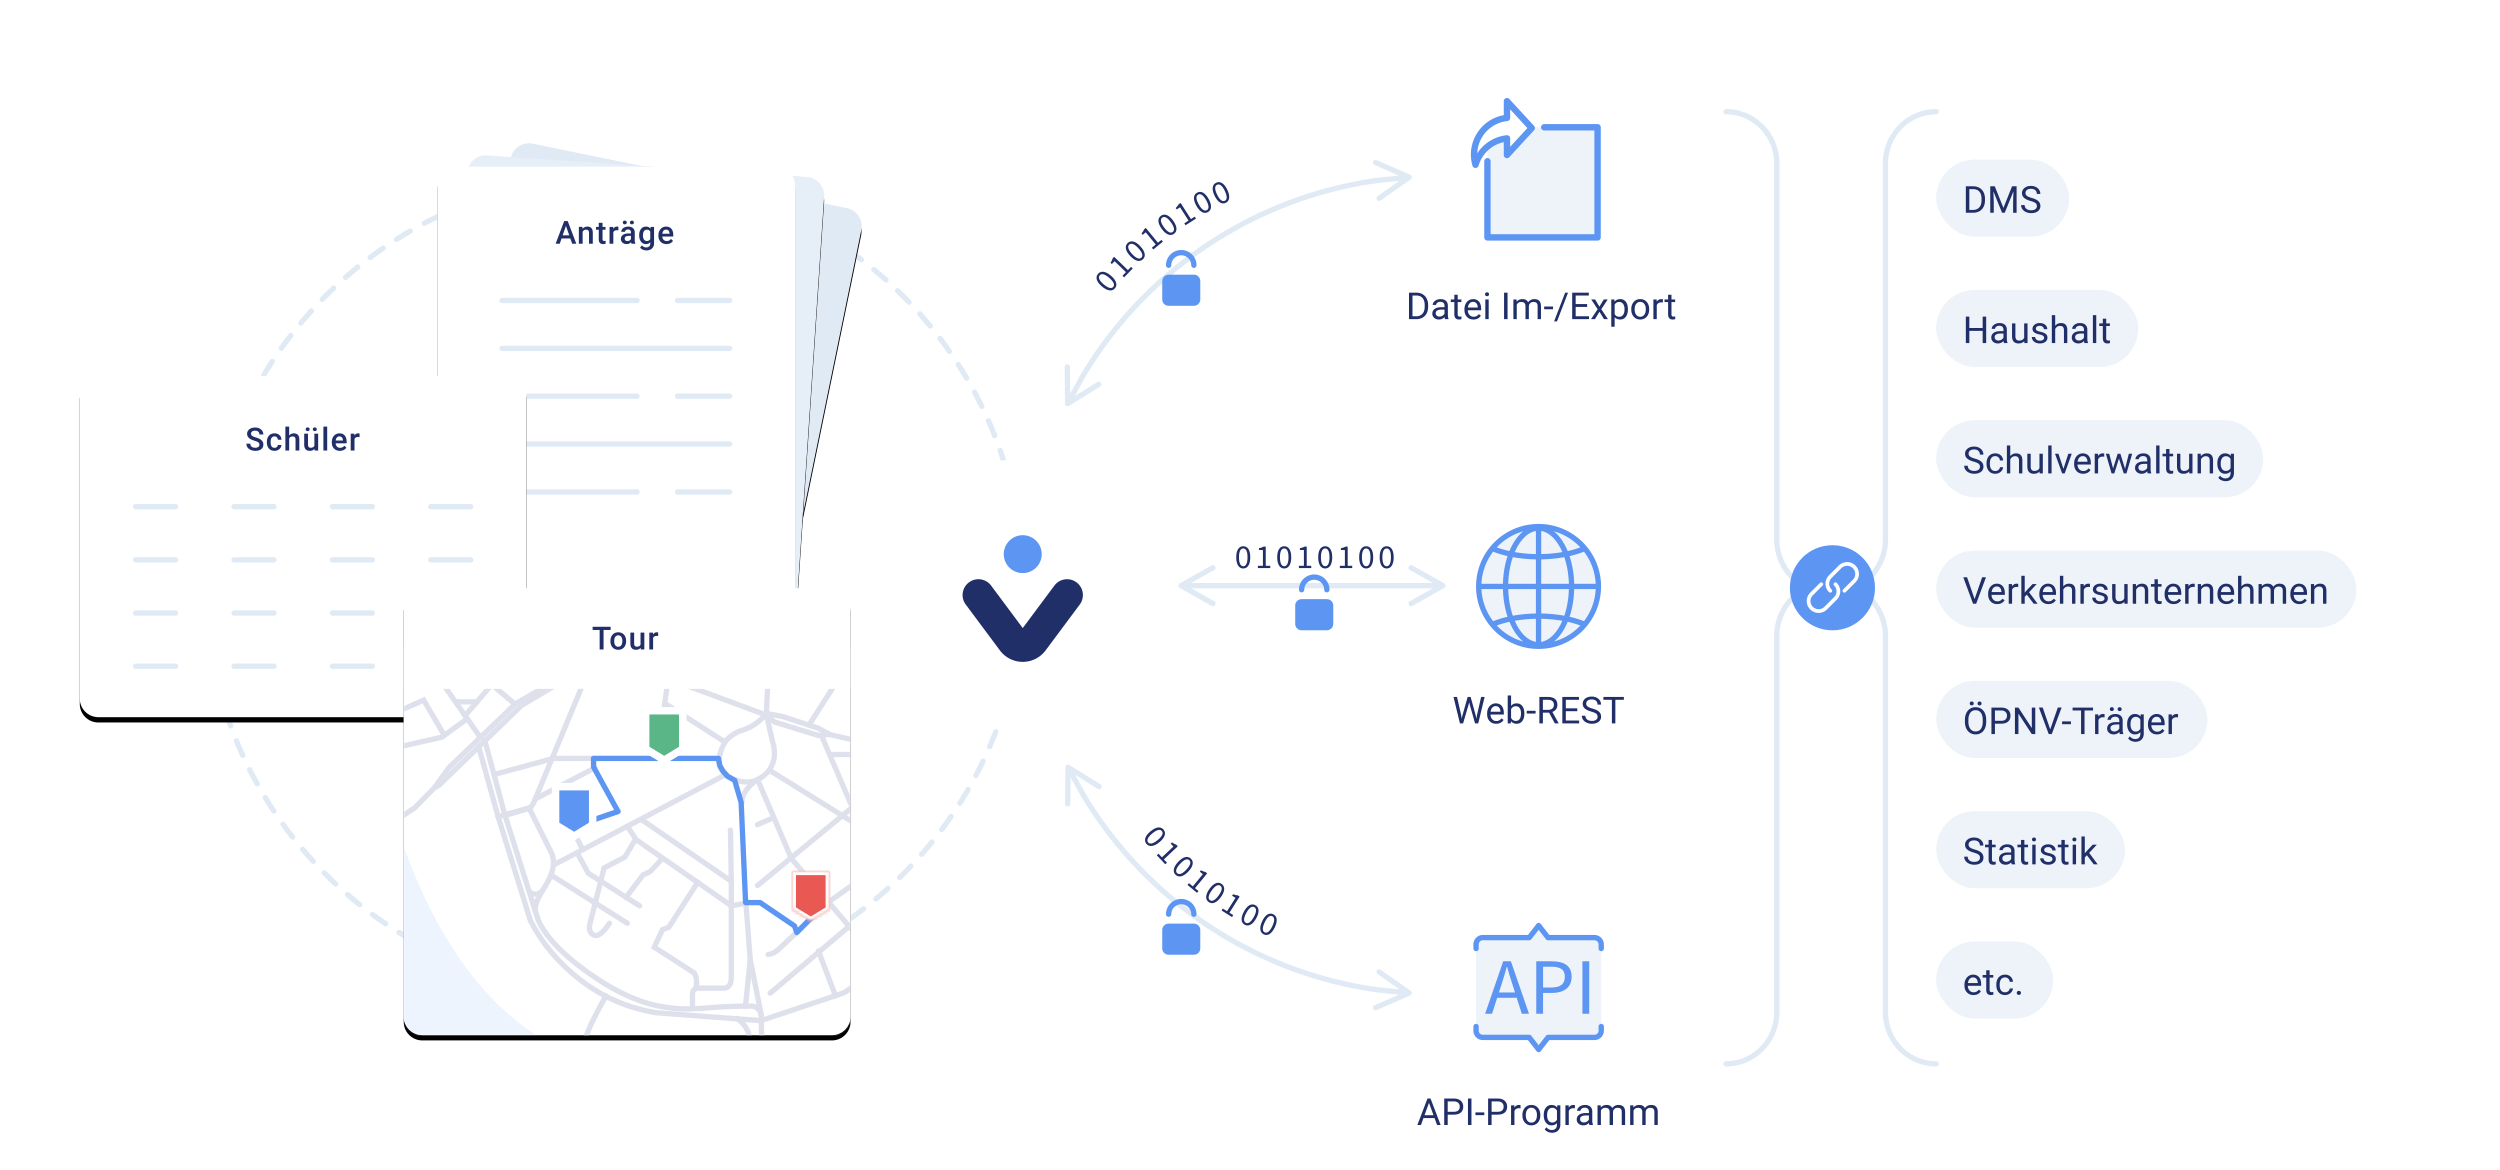 <svg xmlns="http://www.w3.org/2000/svg" xmlns:xlink="http://www.w3.org/1999/xlink" width="940" height="440" viewBox="0 0 940 440"><defs><path id="path-2" d="M0 0h100.002v100H0z"/><path id="path-4" d="M128.118 201.404 9.254 181.3a7.002 7.002 0 0 1-5.736-8.07L31.368 8.578a6.998 6.998 0 0 1 8.069-5.735l118.865 20.104a7 7 0 0 1 5.735 8.07l-27.85 164.652a7 7 0 0 1-8.069 5.735"/><path id="path-6" d="M133.862 194.45 13.58 186.382a7.001 7.001 0 0 1-6.516-7.454L18.24 12.312a7 7 0 0 1 7.454-6.516l120.282 8.068a7.001 7.001 0 0 1 6.516 7.454l-11.178 166.617a6.999 6.999 0 0 1-7.452 6.515"/><path id="path-8" d="M134.553 190.99H14a7 7 0 0 1-7-7V17c0-3.867 3.133-7 7-7h120.553a7 7 0 0 1 7 7v166.99a7 7 0 0 1-7 7"/><path id="path-10" d="M7 128.258a7 7 0 0 1-7-7V7a7 7 0 0 1 7-7h154a7 7 0 0 1 7 7v114.258a7 7 0 0 1-7 7H7Z"/><path id="path-12" d="M161 168H7a7 7 0 0 1-7-7V7a7 7 0 0 1 7-7h154a7 7 0 0 1 7 7v154a7 7 0 0 1-7 7"/><path id="path-15" d="M0 0v139.06a7 7 0 0 0 6.999 6.812h153.998a6.999 6.999 0 0 0 6.997-6.813V0H0Z"/><path id="path-17" d="M0 64.053a7 7 0 0 0 6.999 6.812h42.845C28.88 57.39 12.265 33.768 0 0v64.053Z"/><path id="path-19" d="M0 0v139.06a7 7 0 0 0 6.999 6.812h153.998a6.999 6.999 0 0 0 6.997-6.813V0"/><path id="path-21" d="M0 0v14.343l6.972 4.248 6.971-4.248V0z"/><path id="path-23" d="M0 0v139.06a7 7 0 0 0 6.999 6.812h153.998a6.999 6.999 0 0 0 6.997-6.813V0H0Z"/><path id="path-25" d="M0 0v14.343l6.972 4.249 6.973-4.249V0z"/><path id="path-27" d="M0 0v139.06a7 7 0 0 0 6.999 6.812h153.998a6.999 6.999 0 0 0 6.997-6.813V0H0Z"/><path id="path-29" d="M0 0v14.343l6.973 4.25 6.972-4.25V0z"/><filter id="filter-1" width="124%" height="124%" x="-12%" y="-12%" filterUnits="objectBoundingBox"><feOffset dy="2" in="SourceAlpha" result="shadowOffsetOuter1"/><feGaussianBlur in="shadowOffsetOuter1" result="shadowBlurOuter1" stdDeviation="2"/><feColorMatrix in="shadowBlurOuter1" result="shadowMatrixOuter1" values="0 0 0 0 0 0 0 0 0 0 0 0 0 0 0 0 0 0 0.1 0"/><feMerge><feMergeNode in="shadowMatrixOuter1"/><feMergeNode in="SourceGraphic"/></feMerge></filter><filter id="filter-5" width="108.7%" height="107%" x="-4.4%" y="-2.5%" filterUnits="objectBoundingBox"><feOffset dy="2" in="SourceAlpha" result="shadowOffsetOuter1"/><feGaussianBlur in="shadowOffsetOuter1" result="shadowBlurOuter1" stdDeviation="2"/><feColorMatrix in="shadowBlurOuter1" values="0 0 0 0 0 0 0 0 0 0 0 0 0 0 0 0 0 0 0.1 0"/></filter><filter id="filter-7" width="109.6%" height="107.4%" x="-4.8%" y="-2.6%" filterUnits="objectBoundingBox"><feOffset dy="2" in="SourceAlpha" result="shadowOffsetOuter1"/><feGaussianBlur in="shadowOffsetOuter1" result="shadowBlurOuter1" stdDeviation="2"/><feColorMatrix in="shadowBlurOuter1" values="0 0 0 0 0 0 0 0 0 0 0 0 0 0 0 0 0 0 0.1 0"/></filter><filter id="filter-9" width="110.4%" height="107.7%" x="-5.2%" y="-2.8%" filterUnits="objectBoundingBox"><feOffset dy="2" in="SourceAlpha" result="shadowOffsetOuter1"/><feGaussianBlur in="shadowOffsetOuter1" result="shadowBlurOuter1" stdDeviation="2"/><feColorMatrix in="shadowBlurOuter1" values="0 0 0 0 0 0 0 0 0 0 0 0 0 0 0 0 0 0 0.1 0"/></filter><filter id="filter-11" width="108.3%" height="110.9%" x="-4.2%" y="-3.9%" filterUnits="objectBoundingBox"><feOffset dy="2" in="SourceAlpha" result="shadowOffsetOuter1"/><feGaussianBlur in="shadowOffsetOuter1" result="shadowBlurOuter1" stdDeviation="2"/><feColorMatrix in="shadowBlurOuter1" values="0 0 0 0 0 0 0 0 0 0 0 0 0 0 0 0 0 0 0.1 0"/></filter><filter id="filter-14" width="108.3%" height="108.3%" x="-4.2%" y="-3%" filterUnits="objectBoundingBox"><feOffset dy="2" in="SourceAlpha" result="shadowOffsetOuter1"/><feGaussianBlur in="shadowOffsetOuter1" result="shadowBlurOuter1" stdDeviation="2"/><feColorMatrix in="shadowBlurOuter1" values="0 0 0 0 0 0 0 0 0 0 0 0 0 0 0 0 0 0 0.1 0"/></filter></defs><g id="Grafiken-/-Schnittstellen-/-umgewandelt" fill="none" fill-rule="evenodd" stroke="none" stroke-width="1"><path id="Clip-28" d="M0 440h940V0H0z"/><path id="Stroke-1" fill="#E0EAF5" d="m517.62 60.201 12.617 5.51a1 1 0 0 1 .175 1.735l-11.26 7.921A1 1 0 1 1 518 73.731l8.14-5.725-8.016.81c-46.016 6.336-86.402 33.409-110.036 72.917l-3.928 7.148 8.454-5.253a1 1 0 0 1 1.31.226l.067.096a1 1 0 0 1-.322 1.377l-11.695 7.265a1 1 0 0 1-1.528-.84l-.136-13.767a1 1 0 0 1 2-.02l.098 9.952 3.946-7.179c23.96-40.056 64.876-67.484 111.533-73.909l8.05-.811-9.118-3.984a1 1 0 0 1-.557-1.207l.04-.11a1 1 0 0 1 1.317-.516Z"/><path id="Stroke-7" fill="#E0EAF5" d="m402.098 287.658 11.709 7.244a1 1 0 1 1-1.053 1.701l-8.463-5.238 3.924 7.112c23.677 39.414 63.995 66.386 109.88 72.704l8.05.812-8.14-5.724a1 1 0 0 1-.308-1.286l.066-.107a1 1 0 0 1 1.393-.243l11.262 7.921a1 1 0 0 1-.175 1.735l-12.617 5.51a1 1 0 1 1-.8-1.832l9.117-3.984-8.085-.816c-46.525-6.406-87.371-33.731-111.375-73.692l-3.941-7.143-.08 9.952a1 1 0 0 1-.892.987l-.117.005a1 1 0 0 1-.992-1.008l.111-13.767a1 1 0 0 1 1.526-.843Z"/><path id="Stroke-80" fill="#E0EAF5" d="M456.93 212.963a1 1 0 0 1-.381 1.362l-8.672 4.879h90.864l-8.673-4.879a1 1 0 0 1-.432-1.257l.051-.105a1 1 0 0 1 1.362-.381l12 6.75a1 1 0 0 1 0 1.743l-12 6.75a1 1 0 0 1-.98-1.743l8.672-4.879h-90.864l8.672 4.879a1 1 0 0 1 .432 1.257l-.05.105a1 1 0 0 1-1.363.381l-12-6.75a1 1 0 0 1 0-1.743l12-6.75a1 1 0 0 1 1.362.381Z"/><path id="Combined-Shape" fill="#212F68" d="M469.07 209.535c0-2.363-.651-3.316-1.607-3.316-.958 0-1.607.953-1.607 3.316 0 2.365.65 3.377 1.607 3.377.956 0 1.607-1.012 1.607-3.377m-4.245 0c0-2.704.994-4.155 2.638-4.155 1.643 0 2.637 1.456 2.637 4.155 0 2.705-.994 4.216-2.637 4.216-1.644 0-2.638-1.51-2.638-4.216m8.15 3.198h1.885v-5.939h-1.499v-.669c.749-.129 1.294-.325 1.75-.593h.81v7.201h1.7v.865h-4.646v-.865Zm11.502-3.198c0-2.363-.65-3.316-1.607-3.316-.956 0-1.607.953-1.607 3.316 0 2.365.651 3.377 1.607 3.377s1.607-1.012 1.607-3.377m-4.244 0c0-2.704.994-4.155 2.637-4.155 1.644 0 2.638 1.456 2.638 4.155 0 2.705-.994 4.216-2.638 4.216-1.643 0-2.637-1.51-2.637-4.216m8.15 3.198h1.885v-5.939h-1.5v-.669c.75-.129 1.294-.325 1.75-.593h.811v7.201h1.7v.865h-4.647v-.865Zm11.503-3.198c0-2.363-.651-3.316-1.608-3.316-.956 0-1.607.953-1.607 3.316 0 2.365.651 3.377 1.607 3.377.957 0 1.608-1.012 1.608-3.377m-4.245 0c0-2.704.994-4.155 2.637-4.155 1.644 0 2.638 1.456 2.638 4.155 0 2.705-.994 4.216-2.638 4.216-1.643 0-2.637-1.51-2.637-4.216m8.149 3.198h1.886v-5.939h-1.5v-.669c.75-.129 1.294-.325 1.75-.593h.81v7.201h1.7v.865h-4.646v-.865Zm11.503-3.198c0-2.363-.65-3.316-1.607-3.316-.958 0-1.607.953-1.607 3.316 0 2.365.65 3.377 1.607 3.377.956 0 1.607-1.012 1.607-3.377m-4.245 0c0-2.704.994-4.155 2.638-4.155s2.638 1.456 2.638 4.155c0 2.705-.994 4.216-2.638 4.216s-2.638-1.51-2.638-4.216m11.949 0c0-2.363-.651-3.316-1.608-3.316-.956 0-1.607.953-1.607 3.316 0 2.365.651 3.377 1.607 3.377.957 0 1.608-1.012 1.608-3.377m-4.245 0c0-2.704.994-4.155 2.637-4.155 1.644 0 2.638 1.456 2.638 4.155 0 2.705-.994 4.216-2.638 4.216-1.643 0-2.637-1.51-2.637-4.216m-55.12 126.692c.704.29 1.268.416 1.798.432l.686.433-3.843 6.093 1.437.906-.462.732-3.93-2.477.461-.732 1.595 1.005 3.17-5.026-1.268-.8.356-.566Zm-4.277-3.855c1.333.963 1.287 2.726-.297 4.915-1.584 2.191-3.277 2.834-4.61 1.872-1.333-.964-1.254-2.772.332-4.963 1.585-2.194 3.241-2.787 4.575-1.824Zm-3.74 2.426c-1.387 1.917-1.45 3.12-.675 3.68.775.562 1.897.121 3.283-1.795 1.386-1.917 1.416-3.07.64-3.632-.776-.56-1.863-.17-3.247 1.747Zm-4.069-7.573c.66.378 1.205.573 1.726.657l.626.515-4.572 5.558 1.31 1.08-.55.669-3.584-2.953.55-.67 1.455 1.2 3.771-4.584-1.156-.955.424-.517Zm-3.794-4.388c1.2 1.122.934 2.86-.909 4.83-1.846 1.974-3.603 2.399-4.803 1.277-1.2-1.121-.895-2.9.952-4.875 1.845-1.974 3.56-2.353 4.76-1.232Zm-4.008 1.935c-1.614 1.725-1.83 2.908-1.131 3.56.698.653 1.864.357 3.477-1.367 1.614-1.725 1.788-2.865 1.09-3.517-.698-.653-1.822-.402-3.436 1.324Zm-3.079-8.031c.608.458 1.123.721 1.631.87l.556.59-5.243 4.937 1.165 1.239-.63.593-3.185-3.384.631-.595 1.292 1.374 4.324-4.073-1.028-1.092.487-.459Zm-3.168-4.794c1.05 1.264.565 2.958-1.515 4.681-2.084 1.728-3.881 1.927-4.931.66-1.051-1.263-.522-2.994 1.56-4.72 2.083-1.726 3.836-1.888 4.886-.621Zm-4.227 1.414c-1.821 1.51-2.185 2.657-1.574 3.393.61.738 1.806.59 3.628-.918 1.821-1.51 2.139-2.618 1.527-3.355-.61-.736-1.761-.63-3.581.88Zm38.17 31.413c1.134-2.077 1.02-3.225.18-3.682-.838-.458-1.867.067-3.001 2.143-1.134 2.078-1.049 3.277-.209 3.735.839.458 1.896-.12 3.03-2.196m-3.724-2.03c1.298-2.376 2.864-3.174 4.308-2.387 1.44.785 1.615 2.538.32 4.91-1.297 2.375-2.893 3.226-4.337 2.441-1.44-.787-1.589-2.59-.291-4.964m10.699 5.446c.998-2.145.812-3.284-.055-3.687-.866-.404-1.858.186-2.856 2.33-.998 2.144-.837 3.337.03 3.741.866.404 1.883-.239 2.88-2.384m-3.844-1.792c1.143-2.453 2.655-3.349 4.144-2.656 1.489.693 1.774 2.435.635 4.884-1.143 2.452-2.681 3.402-4.17 2.709-1.488-.695-1.751-2.484-.609-4.937m-56.843-242.722c2.055 1.76 2.557 3.496 1.488 4.746-1.07 1.249-2.864 1.022-4.92-.736-2.056-1.759-2.512-3.458-1.443-4.707 1.07-1.249 2.823-1.057 4.875.697Zm-4.238-.152c-.621.728-.322 1.84 1.476 3.378s2.99 1.702 3.612.974c.623-.725.277-1.879-1.52-3.416-1.798-1.538-2.945-1.662-3.568-.936Zm5.425-6.96 5.181 4.999 1.179-1.225.623.602-3.223 3.347-.623-.602 1.308-1.358-4.273-4.123-1.04 1.08-.482-.465c.427-.629.665-1.158.788-1.672l.562-.584Zm9.873-3.935c1.837 1.986 2.13 3.771.923 4.887-1.208 1.114-2.964.68-4.8-1.306-1.838-1.988-2.091-3.728-.883-4.844 1.207-1.115 2.926-.721 4.76 1.263Zm-4.191-.647c-.703.65-.535 1.79 1.07 3.528 1.606 1.737 2.772 2.04 3.474 1.39.704-.65.494-1.835-1.11-3.573-1.606-1.736-2.732-1.995-3.434-1.345Zm6.22-6.283 4.56 5.57 1.315-1.079.549.67-3.593 2.947-.548-.671 1.457-1.196-3.762-4.593-1.16.95-.422-.517c.497-.574.795-1.073.977-1.568l.628-.513Zm10.265-2.745c1.59 2.19 1.673 3.995.342 4.96-1.33.967-3.023.33-4.613-1.86-1.59-2.187-1.637-3.944-.307-4.912 1.33-.964 2.99-.37 4.578 1.812Zm-4.085-1.133c-.774.562-.742 1.715.648 3.63 1.39 1.911 2.513 2.348 3.286 1.785.776-.56.707-1.764-.683-3.676-1.39-1.912-2.477-2.302-3.25-1.739Zm6.909-5.511 3.88 6.069 1.431-.915.468.73-3.916 2.5-.466-.73 1.59-1.014-3.201-5.005-1.263.806-.361-.564c.562-.511.915-.969 1.156-1.44l.682-.437Zm10.524-1.523c1.32 2.362 1.19 4.165-.244 4.968-1.434.803-3.04-.03-4.36-2.393-1.318-2.36-1.16-4.113.273-4.915 1.435-.803 3.013-.017 4.33 2.34Zm-3.92-1.608c-.835.466-.938 1.615.217 3.68 1.153 2.067 2.216 2.632 3.05 2.165.833-.468.907-1.669-.246-3.734-1.155-2.065-2.187-2.579-3.021-2.111Zm10.004-1.42c-1.03-2.129-2.032-2.701-2.893-2.285-.862.417-1.033 1.556-.002 3.686 1.03 2.13 2.058 2.756 2.919 2.34.86-.417 1.006-1.61-.024-3.74m-3.822 1.848c-1.179-2.435-.916-4.172.564-4.889 1.48-.715 3.009.161 4.186 2.593 1.177 2.434.94 4.226-.539 4.943-1.48.716-3.034-.211-4.211-2.647"/><path id="Fill-13" fill="#E0EAF5" d="M235.688 372.55a1 1 0 1 1 .06 1.998 157.461 157.461 0 0 1-6.035.068 1 1 0 0 1 .016-2 155.816 155.816 0 0 0 5.96-.067Zm-18.002-.493.116.003c1.977.17 3.96.3 5.949.393a1 1 0 0 1-.093 1.998 155.993 155.993 0 0 1-6.026-.398 1 1 0 0 1-.06-1.986l.114-.01Zm31.01.556a1 1 0 0 1-.887 1.102c-2 .216-4.008.394-6.022.533a1 1 0 0 1-.137-1.995c1.987-.137 3.969-.313 5.943-.527a1 1 0 0 1 1.102.887Zm-42.849-2.044.116.012c1.958.323 3.925.608 5.9.855a1 1 0 1 1-.248 1.984c-2-.25-3.993-.538-5.977-.865a1 1 0 0 1 .095-1.985l.114-.001Zm54.707.21a1 1 0 0 1-.798 1.167 153.72 153.72 0 0 1-5.949 1 1 1 0 0 1-.293-1.978c1.966-.291 3.924-.62 5.872-.987a1 1 0 0 1 1.168.798Zm-66.144-2.566c1.928.474 3.866.91 5.815 1.309a1 1 0 1 1-.4 1.96 153.645 153.645 0 0 1-5.893-1.327 1 1 0 0 1 .478-1.942Zm77.82-.192a1 1 0 0 1-.703 1.227 153.517 153.517 0 0 1-5.861 1.465 1 1 0 0 1-.447-1.95c1.939-.444 3.868-.926 5.785-1.446a1 1 0 0 1 1.227.704Zm-89.29-3.113a151.4 151.4 0 0 0 5.693 1.763 1 1 0 0 1-.554 1.922 153.402 153.402 0 0 1-5.769-1.786 1 1 0 1 1 .63-1.899Zm100.744-.566a1 1 0 0 1-.604 1.279 153.414 153.414 0 0 1-5.723 1.922 1 1 0 0 1-.6-1.908 151.418 151.418 0 0 0 5.649-1.897 1 1 0 0 1 1.278.604Zm-111.928-3.635a153.63 153.63 0 0 0 5.536 2.206 1 1 0 1 1-.703 1.872 153.578 153.578 0 0 1-5.61-2.235 1 1 0 1 1 .777-1.843Zm123.005-.911a1 1 0 0 1-.502 1.322 153.68 153.68 0 0 1-5.556 2.365 1 1 0 1 1-.747-1.855 148.55 148.55 0 0 0 5.483-2.335 1 1 0 0 1 1.322.503Zm-133.814-4.153c1.764.912 3.546 1.79 5.345 2.634a1 1 0 1 1-.848 1.81 154.01 154.01 0 0 1-5.416-2.668 1 1 0 0 1 .919-1.776Zm144.534-1.265a1 1 0 0 1-.397 1.357 154.16 154.16 0 0 1-5.358 2.797 1 1 0 1 1-.89-1.79 152.16 152.16 0 0 0 5.288-2.761 1 1 0 0 1 1.357.397Zm-154.92-4.636a152.543 152.543 0 0 0 5.124 3.046 1 1 0 1 1-.988 1.74 154.542 154.542 0 0 1-5.192-3.087 1 1 0 0 1 1.055-1.699Zm165.195-1.612a1 1 0 0 1-.29 1.384 154.698 154.698 0 0 1-5.12 3.206 1 1 0 1 1-1.028-1.715 152.698 152.698 0 0 0 5.054-3.165 1 1 0 0 1 1.384.29Zm-175.088-5.082c1.6 1.177 3.224 2.323 4.87 3.436a1 1 0 1 1-1.122 1.657 155.046 155.046 0 0 1-4.933-3.481 1 1 0 0 1 1.185-1.612ZM325.51 341.1a1 1 0 0 1-.181 1.402 155.174 155.174 0 0 1-4.853 3.595 1 1 0 0 1-1.159-1.63 153.176 153.176 0 0 0 4.79-3.548 1 1 0 0 1 1.403.18Zm-194.173-5.488a153.416 153.416 0 0 0 4.587 3.804 1 1 0 0 1-1.247 1.564 155.417 155.417 0 0 1-4.647-3.853 1 1 0 1 1 1.307-1.515Zm203.287-2.223a1 1 0 0 1-.072 1.412 155.488 155.488 0 0 1-4.561 3.96 1 1 0 0 1-1.282-1.535 153.49 153.49 0 0 0 4.502-3.91 1 1 0 0 1 1.413.073Zm-212.013-5.916c1.4 1.412 2.828 2.796 4.282 4.152a1 1 0 1 1-1.365 1.463 155.581 155.581 0 0 1-4.337-4.207 1 1 0 0 1 1.42-1.408Zm220.552-2.526a1 1 0 0 1 .037 1.414 155.583 155.583 0 0 1-4.239 4.3 1 1 0 1 1-1.397-1.43 153.585 153.585 0 0 0 4.185-4.246 1 1 0 0 1 1.414-.038Zm-228.584-6.225a153.51 153.51 0 0 0 3.943 4.466 1 1 0 1 1-1.473 1.353 155.51 155.51 0 0 1-3.995-4.525 1 1 0 1 1 1.525-1.294Zm236.45-2.865a1 1 0 0 1 .148 1.406 155.443 155.443 0 0 1-3.893 4.619 1 1 0 1 1-1.504-1.319 153.444 153.444 0 0 0 3.843-4.559 1 1 0 0 1 1.406-.147Zm-243.814-6.526c1.164 1.61 2.36 3.198 3.586 4.762a1 1 0 1 1-1.573 1.234 155.215 155.215 0 0 1-3.634-4.824 1 1 0 1 1 1.621-1.172Zm250.938-3.133a1 1 0 0 1 .257 1.39 155.095 155.095 0 0 1-3.521 4.907 1 1 0 1 1-1.602-1.198 153.094 153.094 0 0 0 3.475-4.843 1 1 0 0 1 1.391-.256Zm-257.548-6.803a152.755 152.755 0 0 0 3.204 5.027 1 1 0 0 1-1.665 1.108 154.755 154.755 0 0 1-3.247-5.093 1 1 0 0 1 1.708-1.042Zm263.912-3.406a1 1 0 0 1 .364 1.367 154.598 154.598 0 0 1-3.127 5.167 1 1 0 1 1-1.69-1.07 152.6 152.6 0 0 0 3.086-5.1 1 1 0 0 1 1.367-.364ZM94.79 288.97a150.285 150.285 0 0 0 2.8 5.26 1 1 0 0 1-1.747.975 154.216 154.216 0 0 1-2.837-5.33 1 1 0 1 1 1.784-.905Zm275.27-3.654a1 1 0 0 1 .47 1.333 154.06 154.06 0 0 1-2.713 5.397 1 1 0 0 1-1.768-.933 152.06 152.06 0 0 0 2.678-5.327 1 1 0 0 1 1.333-.47ZM89.818 278.14a152.011 152.011 0 0 0 2.38 5.463 1 1 0 1 1-1.818.834 153.727 153.727 0 0 1-2.41-5.535 1 1 0 0 1 1.848-.762Zm284.928-3.899a1 1 0 0 1 .574 1.293 153.612 153.612 0 0 1-2.279 5.59 1 1 0 1 1-1.837-.791 151.612 151.612 0 0 0 2.25-5.518 1 1 0 0 1 1.292-.574ZM85.71 266.943a152.37 152.37 0 0 0 1.944 5.638 1 1 0 1 1-1.878.689c-.693-1.89-1.35-3.794-1.97-5.712a1 1 0 1 1 1.904-.615Zm292.832-4.092a1 1 0 0 1 .674 1.243 153.407 153.407 0 0 1-1.834 5.756 1 1 0 0 1-1.893-.644 153.02 153.02 0 0 0 1.81-5.681 1 1 0 0 1 1.243-.674Zm-296.049-7.4a151.1 151.1 0 0 0 1.493 5.77 1 1 0 1 1-1.926.539 153.487 153.487 0 0 1-1.513-5.846 1 1 0 1 1 1.946-.463Zm298.91-4.13a1 1 0 0 1 .768 1.187 153.59 153.59 0 0 1-1.38 5.88 1 1 0 1 1-1.937-.495c.491-1.924.945-3.859 1.361-5.803a1 1 0 0 1 1.187-.769Zm-301.21-7.567c.306 1.964.65 3.918 1.033 5.864a1 1 0 1 1-1.962.386 154.054 154.054 0 0 1-1.048-5.941 1 1 0 1 1 1.976-.309Zm303.065-4.283.116.008a1 1 0 0 1 .86 1.123c-.266 1.999-.571 3.99-.914 5.97a1 1 0 1 1-1.971-.34c.339-1.956.64-3.921.902-5.894a1 1 0 0 1 .893-.863l.114-.004Zm-304.445-7.557c.153 1.983.344 3.959.573 5.928a1 1 0 0 1-1.986.231 155.29 155.29 0 0 1-.581-6.005 1 1 0 0 1 1.994-.154Zm305.605-4.409a1 1 0 0 1 .944 1.053c-.11 2.014-.259 4.021-.446 6.022a1 1 0 0 1-1.991-.186c.184-1.975.331-3.957.44-5.945a1 1 0 0 1 1.053-.944ZM71.9 208.056l4.565 8.843.068-1.923a1 1 0 0 1 1.999.071l-.07 1.923 5.187-8.492a1 1 0 0 1 1.272-.387l.103.055a1 1 0 0 1 .332 1.375l-6.4 10.478 6.4 10.48a1 1 0 0 1-1.707 1.043l-5.186-8.494.105 2.932a1 1 0 0 1-.847 1.025l-.116.01a1 1 0 0 1-1.036-.963l-.104-2.933-4.565 8.845a1 1 0 0 1-1.24.477l-.107-.048a1 1 0 0 1-.43-1.347L75.815 220l-5.692-11.025a1 1 0 1 1 1.777-.918Zm312.632 7.435a1 1 0 0 1 1.022.977 157.787 157.787 0 0 1 .02 6.052 1 1 0 0 1-2-.032 155.707 155.707 0 0 0-.02-5.975 1 1 0 0 1 .978-1.022Zm.285-11.08c.2 2 .362 4.008.485 6.022a1 1 0 1 1-1.996.122c-.121-1.988-.281-3.97-.479-5.945a1 1 0 1 1 1.99-.199ZM78.272 202.04l.117.006a1 1 0 0 1 .884 1.103 154.347 154.347 0 0 0-.518 5.69l-.008.213a1 1 0 0 1-1.998-.072l.01-.248c.139-1.94.315-3.874.526-5.802a1 1 0 0 1 .873-.883l.114-.007Zm304.875-9.581c.356 1.977.673 3.963.952 5.957a1 1 0 0 1-1.981.277 152.25 152.25 0 0 0-.939-5.88 1 1 0 0 1 1.968-.354Zm-302.903-2.286a1 1 0 0 1 .796 1.17c-.37 1.95-.703 3.908-.998 5.876a1 1 0 0 1-1.978-.296c.299-1.993.636-3.978 1.011-5.954a1 1 0 0 1 1.17-.796Zm300.297-9.525c.51 1.948.984 3.907 1.419 5.877a1 1 0 1 1-1.953.431c-.43-1.944-.896-3.878-1.4-5.8a1 1 0 1 1 1.934-.508Zm-297.52-2.149a1 1 0 0 1 .702 1.228 151.512 151.512 0 0 0-1.455 5.78 1 1 0 0 1-1.949-.45 153.75 153.75 0 0 1 1.475-5.856 1 1 0 0 1 1.228-.702Zm293.99-9.42a153.41 153.41 0 0 1 1.878 5.746 1 1 0 1 1-1.913.583 151.411 151.411 0 0 0-1.853-5.67 1 1 0 0 1 1.889-.66Zm-290.338-1.902a1 1 0 0 1 .604 1.279 151.42 151.42 0 0 0-1.902 5.65 1 1 0 0 1-1.908-.602 153.42 153.42 0 0 1 1.927-5.723 1 1 0 0 1 1.28-.604ZM372.6 157.86c.81 1.842 1.584 3.701 2.32 5.575a1 1 0 0 1-1.86.732 154.74 154.74 0 0 0-2.29-5.503 1 1 0 1 1 1.83-.804Zm-281.354-1.793a1 1 0 0 1 .5 1.323 151.69 151.69 0 0 0-2.34 5.48 1 1 0 0 1-1.854-.748 153.69 153.69 0 0 1 2.371-5.554 1 1 0 0 1 1.323-.5Zm276.06-9.078a154.105 154.105 0 0 1 2.75 5.376 1 1 0 1 1-1.798.876 152.105 152.105 0 0 0-2.715-5.306 1 1 0 1 1 1.762-.946ZM96.68 145.343a1 1 0 0 1 .396 1.358 152.17 152.17 0 0 0-2.765 5.282 1 1 0 1 1-1.79-.893 154.17 154.17 0 0 1 2.801-5.351 1 1 0 0 1 1.358-.396Zm264.489-8.785a154.65 154.65 0 0 1 3.166 5.148 1 1 0 0 1-1.724 1.014 152.645 152.645 0 0 0-3.125-5.081 1 1 0 0 1 1.683-1.081Zm-258.23-1.48a1 1 0 0 1 .288 1.384 152.708 152.708 0 0 0-3.17 5.05 1 1 0 0 1-1.715-1.03 154.707 154.707 0 0 1 3.212-5.116 1 1 0 0 1 1.384-.289Zm251.297-8.44a155.131 155.131 0 0 1 3.556 4.881 1 1 0 1 1-1.64 1.146 153.132 153.132 0 0 0-3.51-4.819 1 1 0 0 1 1.594-1.208Zm-244.263-1.299a1 1 0 0 1 .18 1.403 153.18 153.18 0 0 0-3.555 4.787 1 1 0 0 1-1.629-1.16 155.182 155.182 0 0 1 3.6-4.85 1 1 0 0 1 1.404-.18Zm236.635-7.988a155.465 155.465 0 0 1 3.923 4.593 1 1 0 1 1-1.546 1.269 153.465 153.465 0 0 0-3.872-4.534 1 1 0 0 1 1.495-1.328Zm-228.862-1.177a1 1 0 0 1 .07 1.413 153.492 153.492 0 0 0-3.915 4.496 1 1 0 1 1-1.534-1.284 155.492 155.492 0 0 1 3.967-4.555 1 1 0 0 1 1.412-.07Zm220.488-7.542a155.584 155.584 0 0 1 4.27 4.276 1 1 0 0 1-1.443 1.385 153.586 153.586 0 0 0-4.214-4.22 1 1 0 1 1 1.387-1.44Zm-212.031-.985a1 1 0 0 1-.04 1.414 153.585 153.585 0 0 0-4.255 4.18 1 1 0 1 1-1.429-1.399 155.582 155.582 0 0 1 4.31-4.235 1 1 0 0 1 1.414.04Zm203.015-7.05a155.469 155.469 0 0 1 4.583 3.928 1 1 0 0 1-1.33 1.493 153.469 153.469 0 0 0-4.525-3.877 1 1 0 0 1 1.272-1.544Zm-193.92-.797a1 1 0 0 1-.15 1.407 153.44 153.44 0 0 0-4.565 3.836 1 1 0 1 1-1.316-1.506 155.44 155.44 0 0 1 4.625-3.886 1 1 0 0 1 1.406.15Zm184.29-6.522a155.136 155.136 0 0 1 4.877 3.56 1 1 0 1 1-1.21 1.592 153.137 153.137 0 0 0-4.814-3.514 1 1 0 1 1 1.148-1.638Zm-174.675-.55a1 1 0 0 1-.258 1.39 153.087 153.087 0 0 0-4.848 3.472 1 1 0 1 1-1.195-1.603 155.086 155.086 0 0 1 4.91-3.517 1 1 0 0 1 1.391.258Zm164.5-6.002a154.65 154.65 0 0 1 5.139 3.168 1 1 0 1 1-1.083 1.681 152.65 152.65 0 0 0-5.072-3.127 1 1 0 0 1 1.016-1.722Zm-154.289-.349a1 1 0 0 1-.365 1.366 152.59 152.59 0 0 0-5.102 3.08 1 1 0 1 1-1.067-1.69 154.59 154.59 0 0 1 5.168-3.121 1 1 0 0 1 1.366.365Zm143.63-5.387c1.81.884 3.602 1.804 5.375 2.758a1 1 0 0 1-.947 1.761c-1.75-.942-3.52-1.85-5.306-2.722a1 1 0 1 1 .878-1.797Zm-132.957-.141a1 1 0 0 1-.472 1.333c-1.794.856-3.57 1.747-5.328 2.672a1 1 0 0 1-.931-1.77c1.78-.937 3.58-1.84 5.397-2.707a1 1 0 0 1 1.334.472Zm121.888-4.737c1.873.739 3.731 1.514 5.573 2.326a1 1 0 0 1-.806 1.83 151.647 151.647 0 0 0-5.501-2.296 1 1 0 0 1 .734-1.86Zm-110.816.064a1 1 0 0 1-.575 1.292c-1.858.713-3.7 1.462-5.527 2.247a1 1 0 1 1-.79-1.837 151.855 151.855 0 0 1 5.6-2.277 1 1 0 0 1 1.292.575Zm99.406-4.053c1.926.59 3.84 1.216 5.74 1.88a1 1 0 1 1-.66 1.888 151.407 151.407 0 0 0-5.665-1.856 1 1 0 0 1 .585-1.912Zm-88.036.277a1 1 0 0 1-.675 1.242 151.403 151.403 0 0 0-5.678 1.804 1 1 0 1 1-.643-1.894 153.404 153.404 0 0 1 5.753-1.827 1 1 0 0 1 1.243.675Zm76.469-3.329c1.967.438 3.923.914 5.869 1.428a1 1 0 0 1-.511 1.934 152.19 152.19 0 0 0-5.792-1.41 1 1 0 1 1 .434-1.952Zm-64.797.448a1 1 0 0 1-.771 1.186 151.6 151.6 0 0 0-5.804 1.351 1 1 0 1 1-.492-1.938c1.95-.495 3.91-.951 5.88-1.37a1 1 0 0 1 1.187.771Zm52.778-2.619.117.01c1.995.282 3.983.603 5.96.962a1 1 0 0 1-.356 1.968 152.227 152.227 0 0 0-5.884-.95 1 1 0 0 1 .049-1.986l.114-.004Zm-40.95.67a1 1 0 0 1-.86 1.122c-1.971.259-3.934.556-5.888.891a1 1 0 1 1-.338-1.971c1.98-.34 3.968-.64 5.965-.903a1 1 0 0 1 1.122.86Zm28.93-1.884h.117c2.013.127 4.02.292 6.019.495a1 1 0 0 1-.203 1.99 152.196 152.196 0 0 0-5.94-.488 1 1 0 0 1-.106-1.984l.113-.013Zm-16.95.86a1 1 0 0 1-.945 1.05c-1.99.106-3.974.25-5.952.432a1 1 0 1 1-.183-1.992 154.9 154.9 0 0 1 6.03-.436 1 1 0 0 1 1.05.945Zm7.259-1.166c1.255 0 2.51.015 3.761.045a1 1 0 1 1-.048 2 155.568 155.568 0 0 0-5.962-.028 1 1 0 0 1-.03-2c.759-.011 1.517-.017 2.279-.017Z"/><g id="Group-21" transform="translate(649 42)"><g id="Group-20"><g id="Group-7" fill="#E0EAF5"><path id="Stroke-15" d="M79-1a1 1 0 0 1 0 2c-9.976 0-18.07 8.25-18.07 18.436v141.407c0 6.947-3.376 13.447-9.02 17.357l-1.154.799 1.156.801c5.532 3.835 8.884 10.157 9.014 16.949l.004.408v141.405C60.93 348.75 69.024 357 79 357a1 1 0 1 1 0 2c-11.089 0-20.07-9.155-20.07-20.438V197.157c0-6.293-3.056-12.177-8.157-15.713l-2.342-1.623a1 1 0 0 1 0-1.644l2.34-1.621c5.102-3.535 8.159-9.42 8.159-15.713V19.436C58.93 8.154 67.91-1 79-1Z"/><path id="Stroke-57" d="M0-1c11.089 0 20.07 9.155 20.07 20.438v141.405c0 6.293 3.056 12.177 8.157 15.713l2.342 1.623a1 1 0 0 1 0 1.644l-2.34 1.621c-5.102 3.535-8.159 9.42-8.159 15.713v141.407C20.07 349.846 11.09 359 0 359a1 1 0 1 1 0-2c9.976 0 18.07-8.25 18.07-18.436V197.157c0-6.947 3.376-13.447 9.02-17.357l1.153-.8-1.155-.8c-5.532-3.835-8.884-10.157-9.014-16.949l-.004-.408V19.438C18.07 9.25 9.976 1 0 1a1 1 0 1 1 0-2Z"/></g><g id="Group-19" transform="translate(24 163)"><path id="Fill-59" fill="#5D95F2" d="M32 16c0 8.836-7.163 16-16 16S0 24.836 0 16 7.163 0 16 0s16 7.164 16 16"/><g id="Group-16" stroke="#FFF" stroke-linecap="round" stroke-linejoin="round" stroke-width="1.4" transform="translate(7 7)"><path id="Stroke-61" d="m4.806 7.67-3.704 3.703a3.765 3.765 0 0 0 5.323 5.325l3.703-3.703a3.763 3.763 0 0 0 0-5.325"/><path id="Stroke-63" d="m13.514 10.13 3.703-3.703a3.765 3.765 0 0 0-5.323-5.324L8.191 4.806a3.763 3.763 0 0 0 0 5.324"/></g></g></g><g id="Group-15" transform="translate(79 18)"><g id="Group-14" transform="translate(0 294)"><rect id="Rectangle" width="44" height="29" x="0" y="0" fill="#EDF3F9" rx="14.5"/><g id="etc." fill="#212F68" fill-rule="nonzero" transform="translate(10.636 10.813)"><path id="Shape" d="M3.39 9.324c-1.002 0-1.818-.329-2.447-.988C.314 7.678 0 6.797 0 5.694v-.232c0-.734.14-1.389.42-1.965a3.28 3.28 0 0 1 1.176-1.354 2.956 2.956 0 0 1 1.637-.489c.962 0 1.71.317 2.243.95.533.634.8 1.54.8 2.721v.527H1.264c.018.729.23 1.318.639 1.767.408.449.926.673 1.555.673.447 0 .825-.091 1.135-.273.31-.183.58-.424.813-.725l.773.602c-.62.952-1.55 1.428-2.79 1.428Zm-.157-6.63c-.51 0-.938.185-1.285.556-.346.372-.56.893-.642 1.563H5.01v-.096c-.037-.643-.21-1.14-.52-1.494-.31-.353-.729-.53-1.258-.53Z"/><path id="Path" d="M9.454 0v1.791h1.381v.978h-1.38v4.586c0 .297.06.519.184.667.123.148.332.222.629.222.145 0 .346-.027.601-.082v1.025a3.666 3.666 0 0 1-.97.137c-.566 0-.992-.17-1.279-.512-.287-.342-.43-.828-.43-1.457V2.77H6.842v-.98h1.346V0h1.265Zm5.824 8.292c.451 0 .846-.137 1.183-.41.337-.274.524-.615.56-1.026h1.197a2.293 2.293 0 0 1-.438 1.21 2.881 2.881 0 0 1-1.076.916 3.107 3.107 0 0 1-1.426.342c-1.007 0-1.808-.336-2.403-1.008-.594-.672-.892-1.592-.892-2.758v-.212c0-.72.133-1.36.397-1.921a3.02 3.02 0 0 1 1.138-1.306c.495-.31 1.079-.465 1.753-.465.83 0 1.52.249 2.068.745.55.497.842 1.142.879 1.935H17.02c-.036-.479-.217-.872-.543-1.18-.326-.307-.728-.46-1.207-.46-.642 0-1.14.23-1.493.693-.353.463-.53 1.132-.53 2.007v.239c0 .852.176 1.508.526 1.969.351.46.853.69 1.504.69Zm4.389.232c0-.218.065-.4.195-.546.13-.146.325-.22.584-.22.26 0 .457.074.592.22a.776.776 0 0 1 .201.546c0 .21-.067.386-.201.527-.135.141-.332.212-.592.212-.26 0-.454-.07-.584-.212a.748.748 0 0 1-.195-.527Z"/></g></g><g id="Group-14-Copy"><rect id="Rectangle" width="50" height="29" x="0" y="0" fill="#EDF3F9" rx="14.5"/><g id="DMS" fill="#212F68" fill-rule="nonzero" transform="translate(11.155 9.91)"><path id="Shape" d="M0 10.09V.137h2.81c.865 0 1.631.191 2.296.574.666.383 1.18.927 1.542 1.634.362.706.546 1.517.55 2.433v.636c0 .939-.18 1.761-.543 2.468a3.823 3.823 0 0 1-1.552 1.627c-.672.378-1.455.572-2.348.58H0Zm1.313-8.873v7.8h1.38c1.012 0 1.8-.315 2.362-.944.563-.629.844-1.524.844-2.686v-.581c0-1.13-.265-2.009-.796-2.636-.53-.626-1.284-.944-2.26-.953h-1.53Z"/><path id="Path" d="m10.876.137 3.254 8.121L17.384.137h1.702v9.953h-1.313V6.214l.123-4.184-3.267 8.06h-1.005l-3.261-8.039.13 4.163v3.876H9.181V.137zm13.46 5.516c-1.126-.323-1.945-.72-2.458-1.193a2.28 2.28 0 0 1-.769-1.746c0-.784.314-1.432.94-1.945C22.676.256 23.491 0 24.493 0c.684 0 1.293.132 1.829.396.535.265.95.63 1.244 1.094.294.465.44.973.44 1.525h-1.319c0-.602-.19-1.075-.574-1.419-.383-.344-.923-.516-1.62-.516-.647 0-1.152.142-1.514.427-.362.285-.543.68-.543 1.186 0 .406.172.749.516 1.03.344.28.93.536 1.756.768.828.233 1.475.489 1.942.77.467.28.813.607 1.039.98.226.374.338.814.338 1.32 0 .806-.314 1.452-.943 1.938-.629.485-1.47.728-2.522.728a4.678 4.678 0 0 1-1.915-.394c-.592-.262-1.049-.62-1.37-1.076a2.627 2.627 0 0 1-.482-1.552h1.32c0 .602.221 1.077.666 1.425.444.349 1.038.523 1.78.523.693 0 1.224-.141 1.593-.424.37-.282.554-.667.554-1.155 0-.487-.17-.865-.513-1.131-.341-.267-.961-.53-1.86-.79Z"/></g></g><g id="Group-14-Copy-2" transform="translate(0 49)"><rect id="Rectangle" width="76" height="29" x="0" y="0" fill="#EDF3F9" rx="14.5"/><g id="Haushalt" fill="#212F68" fill-rule="nonzero" transform="translate(11.155 9.5)"><path id="Path" d="M7.649 10.5H6.33V5.899H1.313V10.5H0V.547h1.313v4.279H6.33V.547h1.319z"/><path id="Shape" d="M14.349 10.5c-.073-.146-.133-.406-.178-.78-.588.611-1.29.917-2.106.917-.729 0-1.327-.206-1.794-.619a2.002 2.002 0 0 1-.7-1.569c0-.77.292-1.368.878-1.794.585-.426 1.41-.64 2.47-.64h1.231v-.58c0-.442-.132-.795-.396-1.057-.264-.262-.654-.393-1.169-.393-.451 0-.83.114-1.135.342-.305.228-.458.504-.458.827H9.721c0-.369.13-.725.393-1.07a2.683 2.683 0 0 1 1.066-.816c.45-.2.942-.301 1.48-.301.852 0 1.52.213 2.003.639.483.426.734 1.013.752 1.76v3.405c0 .679.087 1.219.26 1.62v.109h-1.326Zm-2.099-.964c.396 0 .772-.102 1.128-.307a1.86 1.86 0 0 0 .772-.8V6.91h-.99c-1.55 0-2.325.454-2.325 1.36 0 .397.132.707.396.93.265.223.604.335 1.019.335Z"/><path id="Path" d="M21.964 9.769c-.492.578-1.215.868-2.167.868-.789 0-1.389-.23-1.801-.687-.413-.458-.621-1.136-.626-2.034V3.104h1.265v4.778c0 1.12.455 1.681 1.367 1.681.966 0 1.609-.36 1.928-1.08v-5.38h1.264V10.5h-1.203l-.027-.731Zm7.458-1.231c0-.342-.129-.607-.386-.796-.258-.19-.707-.352-1.347-.49-.64-.136-1.148-.3-1.524-.491-.376-.192-.654-.42-.834-.684a1.635 1.635 0 0 1-.27-.943c0-.606.256-1.119.769-1.538.512-.42 1.167-.63 1.965-.63.838 0 1.519.217 2.04.65.522.433.783.987.783 1.661h-1.271c0-.346-.147-.645-.441-.895-.294-.25-.664-.376-1.111-.376-.46 0-.82.1-1.08.3a.948.948 0 0 0-.39.787c0 .305.121.535.363.69.241.155.677.303 1.309.445.63.14 1.142.31 1.534.505.392.196.683.432.872.708.189.276.284.612.284 1.008 0 .661-.265 1.19-.793 1.59-.53.398-1.215.598-2.058.598-.593 0-1.117-.105-1.572-.315a2.557 2.557 0 0 1-1.07-.878 2.117 2.117 0 0 1-.386-1.22h1.264c.023.423.193.76.51 1.008.316.248.734.372 1.254.372.478 0 .862-.096 1.152-.29.29-.194.434-.452.434-.776Zm4.177-4.539c.56-.688 1.29-1.032 2.187-1.032 1.563 0 2.352.882 2.365 2.645V10.5h-1.264V5.605c-.005-.533-.127-.927-.366-1.182-.24-.255-.612-.383-1.118-.383-.41 0-.77.11-1.08.328-.31.219-.551.506-.724.861V10.5h-1.265V0h1.265v3.999Z"/><path id="Shape" d="M44.611 10.5c-.073-.146-.132-.406-.177-.78-.588.611-1.29.917-2.106.917-.729 0-1.327-.206-1.794-.619a2.002 2.002 0 0 1-.701-1.569c0-.77.293-1.368.878-1.794.586-.426 1.41-.64 2.472-.64h1.23v-.58c0-.442-.132-.795-.396-1.057-.265-.262-.654-.393-1.17-.393-.45 0-.829.114-1.134.342-.305.228-.458.504-.458.827h-1.272c0-.369.131-.725.393-1.07a2.683 2.683 0 0 1 1.067-.816c.449-.2.942-.301 1.48-.301.852 0 1.52.213 2.003.639.483.426.734 1.013.752 1.76v3.405c0 .679.086 1.219.26 1.62v.109H44.61Zm-2.098-.964c.396 0 .772-.102 1.128-.307a1.86 1.86 0 0 0 .772-.8V6.91h-.991c-1.55 0-2.324.454-2.324 1.36 0 .397.132.707.396.93.264.223.604.335 1.019.335Z"/><path id="Path" d="M49.034 10.5H47.77V0h1.264zm3.739-9.187v1.79h1.381v.978h-1.38v4.587c0 .296.061.518.184.666.123.149.333.223.629.223.146 0 .346-.028.601-.082V10.5a3.666 3.666 0 0 1-.97.137c-.565 0-.991-.171-1.279-.513-.287-.342-.43-.827-.43-1.456V4.081h-1.347v-.977h1.347V1.312h1.264Z"/></g></g><g id="Group-14-Copy-3" transform="translate(0 98)"><rect id="Rectangle" width="123" height="29" x="0" y="0" fill="#EDF3F9" rx="14.5"/><g id="Schulverwaltung" fill="#212F68" fill-rule="nonzero" transform="translate(10.547 9.5)"><path id="Path" d="M3.541 6.063c-1.126-.323-1.945-.72-2.458-1.192a2.28 2.28 0 0 1-.769-1.747c0-.784.314-1.432.94-1.945C1.881.667 2.696.41 3.698.41c.684 0 1.293.132 1.829.397.535.264.95.629 1.244 1.093.294.465.44.973.44 1.525H5.894c0-.602-.192-1.075-.575-1.419-.382-.344-.922-.516-1.62-.516-.647 0-1.152.143-1.514.427-.362.285-.543.68-.543 1.187 0 .405.172.748.516 1.028.344.28.93.537 1.757.77.827.232 1.474.488 1.941.768.467.28.813.608 1.039.981.226.374.338.814.338 1.32 0 .806-.314 1.452-.943 1.938-.629.485-1.47.728-2.522.728a4.678 4.678 0 0 1-1.914-.393C1.26 9.982.803 9.623.482 9.167A2.627 2.627 0 0 1 0 7.615h1.32c0 .602.222 1.077.666 1.426.444.348 1.038.522 1.78.522.693 0 1.224-.14 1.593-.423.37-.283.554-.668.554-1.156 0-.487-.17-.864-.513-1.131-.341-.267-.961-.53-1.859-.79Zm8.142 3.541c.45 0 .845-.136 1.182-.41a1.44 1.44 0 0 0 .56-1.025h1.197a2.293 2.293 0 0 1-.437 1.21 2.881 2.881 0 0 1-1.077.916 3.107 3.107 0 0 1-1.425.342c-1.008 0-1.808-.336-2.403-1.009-.595-.672-.892-1.591-.892-2.758v-.212c0-.72.132-1.36.396-1.92a3.02 3.02 0 0 1 1.138-1.306c.495-.31 1.08-.465 1.754-.465.83 0 1.518.248 2.068.745.549.497.842 1.142.878 1.934h-1.196c-.037-.478-.218-.871-.544-1.179-.326-.307-.728-.461-1.206-.461-.643 0-1.14.231-1.494.694-.353.462-.53 1.131-.53 2.006v.24c0 .852.176 1.508.527 1.968.35.46.852.69 1.504.69Zm5.626-5.605c.56-.688 1.29-1.032 2.187-1.032 1.563 0 2.352.882 2.365 2.645V10.5h-1.264V5.605c-.005-.533-.127-.927-.366-1.182-.24-.255-.612-.383-1.118-.383-.41 0-.77.11-1.08.328-.31.219-.551.506-.724.861V10.5h-1.265V0h1.265v3.999Zm11.012 5.77c-.492.578-1.214.868-2.167.868-.788 0-1.389-.23-1.801-.687-.412-.458-.62-1.136-.625-2.034V3.104h1.264v4.778c0 1.12.456 1.681 1.367 1.681.967 0 1.61-.36 1.928-1.08v-5.38h1.265V10.5h-1.203l-.028-.731Zm4.526.731h-1.265V0h1.265zm4.464-1.716 1.832-5.68h1.292L37.782 10.5h-.964l-2.679-7.396h1.292z"/><path id="Shape" d="M44.72 10.637c-1.002 0-1.818-.33-2.447-.988-.628-.659-.943-1.54-.943-2.642v-.233c0-.733.14-1.388.42-1.965a3.28 3.28 0 0 1 1.176-1.353 2.956 2.956 0 0 1 1.637-.49c.962 0 1.71.318 2.243.951.533.633.8 1.54.8 2.72v.527h-5.011c.018.73.231 1.318.639 1.767.408.449.926.673 1.555.673.447 0 .825-.09 1.135-.273.31-.182.58-.424.813-.725l.773.602c-.62.952-1.55 1.429-2.79 1.429Zm-.157-6.631c-.51 0-.938.186-1.285.557-.346.371-.56.892-.642 1.562h3.705v-.096c-.037-.642-.21-1.14-.52-1.493-.31-.354-.729-.53-1.258-.53Z"/><path id="Path" d="M52.644 4.238a3.79 3.79 0 0 0-.623-.048c-.829 0-1.392.354-1.688 1.06v5.25h-1.265V3.104h1.23l.021.854c.415-.66 1.003-.991 1.764-.991.246 0 .433.032.56.095v1.176Zm7.827 4.519 1.422-5.653h1.264L61.004 10.5h-1.025l-1.798-5.605-1.75 5.605h-1.026l-2.146-7.396h1.258l1.456 5.537 1.722-5.537h1.019z"/><path id="Shape" d="M69.009 10.5c-.073-.146-.132-.406-.178-.78-.588.611-1.29.917-2.105.917-.73 0-1.328-.206-1.795-.619a2.002 2.002 0 0 1-.7-1.569c0-.77.292-1.368.878-1.794.585-.426 1.41-.64 2.471-.64h1.23v-.58c0-.442-.132-.795-.396-1.057-.264-.262-.654-.393-1.169-.393-.451 0-.83.114-1.135.342-.305.228-.458.504-.458.827h-1.271c0-.369.13-.725.393-1.07a2.683 2.683 0 0 1 1.066-.816c.45-.2.943-.301 1.48-.301.853 0 1.52.213 2.003.639.483.426.734 1.013.752 1.76v3.405c0 .679.087 1.219.26 1.62v.109h-1.326Zm-2.099-.964a2.22 2.22 0 0 0 1.128-.307 1.86 1.86 0 0 0 .773-.8V6.91h-.992c-1.55 0-2.324.454-2.324 1.36 0 .397.132.707.397.93.264.223.603.335 1.018.335Z"/><path id="Path" d="M73.432 10.5h-1.265V0h1.265zm3.738-9.187v1.79h1.382v.978H77.17v4.587c0 .296.061.518.184.666.124.149.333.223.63.223.145 0 .346-.028.6-.082V10.5a3.666 3.666 0 0 1-.97.137c-.565 0-.991-.171-1.278-.513-.287-.342-.43-.827-.43-1.456V4.081H74.56v-.977h1.346V1.312h1.265Zm7.425 8.456c-.492.578-1.215.868-2.167.868-.789 0-1.39-.23-1.802-.687-.412-.458-.62-1.136-.625-2.034V3.104h1.265v4.778c0 1.12.455 1.681 1.367 1.681.966 0 1.609-.36 1.928-1.08v-5.38h1.264V10.5h-1.203l-.027-.731Zm4.347-6.665.041.93c.566-.712 1.304-1.067 2.215-1.067 1.563 0 2.352.882 2.365 2.645V10.5H92.3V5.605c-.005-.533-.127-.927-.366-1.182-.24-.255-.612-.383-1.118-.383-.41 0-.77.11-1.08.328-.31.219-.551.506-.724.861V10.5h-1.265V3.104h1.196Z"/><path id="Shape" d="M95.17 6.74c0-1.153.267-2.07.8-2.751.533-.682 1.24-1.022 2.119-1.022.902 0 1.606.319 2.112.957l.062-.82h1.155v7.218c0 .957-.284 1.712-.851 2.263-.567.551-1.33.827-2.287.827a3.804 3.804 0 0 1-1.565-.342c-.51-.228-.9-.54-1.17-.936l.657-.759c.542.67 1.206 1.005 1.99 1.005.615 0 1.094-.173 1.438-.52.344-.346.516-.834.516-1.463v-.635c-.505.583-1.196.875-2.07.875-.867 0-1.567-.349-2.103-1.046-.535-.697-.803-1.648-.803-2.85Zm1.271.144c0 .834.171 1.489.513 1.965.342.476.82.714 1.436.714.797 0 1.383-.362 1.756-1.086V5.1c-.387-.707-.968-1.06-1.743-1.06-.615 0-1.096.24-1.442.718-.346.478-.52 1.187-.52 2.126Z"/></g></g><g id="Group-14-Copy-4" transform="translate(0 147)"><rect id="Rectangle" width="158" height="29" x="0" y="0" fill="#EDF3F9" rx="14.5"/><g id="Verkehrsunternehmen" fill="#212F68" fill-rule="nonzero" transform="translate(10.191 9.5)"><path id="Path" d="M4.259 8.757 7.103.547h1.435L4.847 10.5H3.685L0 .547h1.429z"/><path id="Shape" d="M12.742 10.637c-1.002 0-1.818-.33-2.447-.988-.629-.659-.943-1.54-.943-2.642v-.233c0-.733.14-1.388.42-1.965a3.28 3.28 0 0 1 1.176-1.353 2.956 2.956 0 0 1 1.637-.49c.962 0 1.709.318 2.242.951.533.633.8 1.54.8 2.72v.527h-5.01c.017.73.23 1.318.638 1.767.408.449.927.673 1.556.673.446 0 .824-.09 1.134-.273.31-.182.581-.424.814-.725l.772.602c-.62.952-1.55 1.429-2.789 1.429Zm-.157-6.631c-.51 0-.939.186-1.285.557-.347.371-.56.892-.643 1.562h3.705v-.096c-.036-.642-.21-1.14-.52-1.493-.31-.354-.728-.53-1.257-.53Z"/><path id="Path" d="M20.665 4.238a3.79 3.79 0 0 0-.622-.048c-.83 0-1.392.354-1.689 1.06v5.25H17.09V3.104h1.23l.02.854c.416-.66 1.003-.991 1.764-.991.247 0 .433.032.561.095v1.176Zm3.227 2.837-.793.827V10.5h-1.265V0h1.265v6.351l.676-.814 2.304-2.433h1.538l-2.878 3.089 3.213 4.307h-1.483z"/><path id="Shape" d="M31.992 10.637c-1.002 0-1.818-.33-2.447-.988-.629-.659-.943-1.54-.943-2.642v-.233c0-.733.14-1.388.42-1.965a3.28 3.28 0 0 1 1.176-1.353 2.956 2.956 0 0 1 1.637-.49c.962 0 1.709.318 2.242.951.533.633.8 1.54.8 2.72v.527h-5.01c.017.73.23 1.318.638 1.767.408.449.927.673 1.556.673.446 0 .824-.09 1.134-.273.31-.182.581-.424.814-.725l.772.602c-.62.952-1.55 1.429-2.789 1.429Zm-.157-6.631c-.51 0-.939.186-1.285.557-.347.371-.56.892-.643 1.562h3.705v-.096c-.036-.642-.21-1.14-.52-1.493-.31-.354-.728-.53-1.257-.53Z"/><path id="Path" d="M37.604 3.999c.561-.688 1.29-1.032 2.188-1.032 1.563 0 2.352.882 2.365 2.645V10.5h-1.264V5.605c-.005-.533-.127-.927-.366-1.182-.24-.255-.612-.383-1.118-.383-.41 0-.77.11-1.08.328a2.24 2.24 0 0 0-.725.861V10.5H36.34V0h1.264v3.999Zm10.022.239a3.79 3.79 0 0 0-.622-.048c-.83 0-1.392.354-1.689 1.06v5.25h-1.264V3.104h1.23l.02.854c.415-.66 1.003-.991 1.764-.991.247 0 .433.032.561.095v1.176Zm5.469 4.3c0-.342-.129-.607-.387-.796-.257-.19-.706-.352-1.346-.49-.64-.136-1.149-.3-1.525-.491-.376-.192-.654-.42-.834-.684a1.635 1.635 0 0 1-.27-.943c0-.606.257-1.119.77-1.538.512-.42 1.167-.63 1.965-.63.838 0 1.518.217 2.04.65.522.433.783.987.783 1.661H53.02c0-.346-.147-.645-.441-.895-.294-.25-.665-.376-1.111-.376-.46 0-.82.1-1.08.3a.948.948 0 0 0-.39.787c0 .305.12.535.362.69.242.155.678.303 1.31.445.63.14 1.142.31 1.534.505.392.196.683.432.872.708.189.276.283.612.283 1.008 0 .661-.264 1.19-.793 1.59-.528.398-1.214.598-2.057.598-.593 0-1.117-.105-1.572-.315a2.557 2.557 0 0 1-1.07-.878 2.117 2.117 0 0 1-.387-1.22h1.265c.023.423.193.76.51 1.008.316.248.734.372 1.254.372.478 0 .862-.096 1.152-.29.289-.194.434-.452.434-.776Zm7.478 1.231c-.492.578-1.214.868-2.167.868-.788 0-1.389-.23-1.801-.687-.412-.458-.621-1.136-.626-2.034V3.104h1.265v4.778c0 1.12.456 1.681 1.367 1.681.966 0 1.61-.36 1.928-1.08v-5.38h1.265V10.5H60.6l-.028-.731Zm4.347-6.665.042.93c.565-.712 1.303-1.067 2.215-1.067 1.563 0 2.351.882 2.365 2.645V10.5h-1.265V5.605c-.004-.533-.126-.927-.365-1.182-.24-.255-.612-.383-1.118-.383-.41 0-.77.11-1.08.328a2.23 2.23 0 0 0-.725.861V10.5h-1.264V3.104h1.196Zm8.245-1.791v1.79h1.38v.978h-1.38v4.587c0 .296.062.518.185.666.123.149.332.223.629.223.145 0 .346-.028.601-.082V10.5a3.666 3.666 0 0 1-.97.137c-.566 0-.992-.171-1.279-.513-.287-.342-.43-.827-.43-1.456V4.081h-1.347v-.977H71.9V1.312h1.265Z"/><path id="Shape" d="M79.092 10.637c-1.003 0-1.819-.33-2.447-.988-.63-.659-.944-1.54-.944-2.642v-.233c0-.733.14-1.388.42-1.965a3.28 3.28 0 0 1 1.176-1.353 2.956 2.956 0 0 1 1.638-.49c.961 0 1.709.318 2.242.951.533.633.8 1.54.8 2.72v.527h-5.011c.018.73.231 1.318.639 1.767.408.449.926.673 1.555.673.447 0 .825-.09 1.135-.273.31-.182.581-.424.813-.725l.773.602c-.62.952-1.55 1.429-2.79 1.429Zm-.157-6.631c-.51 0-.94.186-1.286.557-.346.371-.56.892-.642 1.562h3.705v-.096c-.037-.642-.21-1.14-.52-1.493-.31-.354-.729-.53-1.257-.53Z"/><path id="Path" d="M87.015 4.238a3.79 3.79 0 0 0-.622-.048c-.83 0-1.393.354-1.689 1.06v5.25H83.44V3.104h1.23l.021.854c.415-.66 1.003-.991 1.764-.991.246 0 .433.032.56.095v1.176Zm2.358-1.134.041.93c.565-.712 1.303-1.067 2.215-1.067 1.563 0 2.351.882 2.365 2.645V10.5H92.73V5.605c-.004-.533-.126-.927-.365-1.182-.24-.255-.612-.383-1.118-.383-.41 0-.77.11-1.08.328a2.24 2.24 0 0 0-.725.861V10.5h-1.264V3.104h1.196Z"/><path id="Shape" d="M98.97 10.637c-1.002 0-1.818-.33-2.447-.988-.628-.659-.943-1.54-.943-2.642v-.233c0-.733.14-1.388.42-1.965a3.28 3.28 0 0 1 1.176-1.353 2.956 2.956 0 0 1 1.637-.49c.962 0 1.71.318 2.243.951.533.633.8 1.54.8 2.72v.527h-5.011c.018.73.231 1.318.639 1.767.408.449.926.673 1.555.673.447 0 .825-.09 1.135-.273.31-.182.58-.424.813-.725l.773.602c-.62.952-1.55 1.429-2.79 1.429Zm-.157-6.631c-.51 0-.938.186-1.285.557-.346.371-.56.892-.642 1.562h3.705v-.096c-.037-.642-.21-1.14-.52-1.493-.31-.354-.729-.53-1.258-.53Z"/><path id="Path" d="M104.583 3.999c.56-.688 1.29-1.032 2.188-1.032 1.563 0 2.351.882 2.365 2.645V10.5h-1.265V5.605c-.004-.533-.126-.927-.366-1.182-.239-.255-.611-.383-1.117-.383-.41 0-.77.11-1.08.328a2.23 2.23 0 0 0-.725.861V10.5h-1.265V0h1.265v3.999Zm7.636-.895.034.82c.542-.638 1.274-.957 2.194-.957 1.035 0 1.739.396 2.113 1.19a2.8 2.8 0 0 1 .96-.862c.394-.219.86-.328 1.398-.328 1.622 0 2.447.859 2.475 2.577V10.5h-1.265V5.62c0-.53-.12-.925-.362-1.187s-.648-.393-1.217-.393c-.47 0-.86.14-1.17.42-.309.28-.489.658-.54 1.132V10.5h-1.27V5.653c0-1.075-.527-1.613-1.58-1.613-.83 0-1.397.353-1.702 1.06v5.4h-1.265V3.104h1.197Z"/><path id="Shape" d="M126.37 10.637c-1.003 0-1.82-.33-2.448-.988-.629-.659-.943-1.54-.943-2.642v-.233c0-.733.14-1.388.42-1.965a3.28 3.28 0 0 1 1.176-1.353 2.956 2.956 0 0 1 1.637-.49c.962 0 1.709.318 2.242.951.533.633.8 1.54.8 2.72v.527h-5.01c.017.73.23 1.318.638 1.767.408.449.927.673 1.555.673.447 0 .825-.09 1.135-.273.31-.182.581-.424.814-.725l.772.602c-.62.952-1.55 1.429-2.789 1.429Zm-.158-6.631c-.51 0-.939.186-1.285.557-.347.371-.56.892-.643 1.562h3.705v-.096c-.036-.642-.21-1.14-.52-1.493-.31-.354-.728-.53-1.257-.53Z"/><path id="Path" d="m131.913 3.104.041.93c.565-.712 1.303-1.067 2.215-1.067 1.563 0 2.352.882 2.365 2.645V10.5h-1.264V5.605c-.005-.533-.127-.927-.366-1.182-.24-.255-.612-.383-1.118-.383-.41 0-.77.11-1.08.328a2.24 2.24 0 0 0-.725.861V10.5h-1.264V3.104h1.196Z"/></g></g><g id="Group-14-Copy-5" transform="translate(0 196)"><rect id="Rectangle" width="102" height="29" x="0" y="0" fill="#EDF3F9" rx="14.5"/><g id="ÖPNV-Träger" fill="#212F68" fill-rule="nonzero" transform="translate(10.807 7.77)"><path id="Shape" d="M8.005 7.574c0 .975-.164 1.827-.492 2.553-.328.727-.793 1.282-1.395 1.665-.601.383-1.303.574-2.105.574-.784 0-1.48-.192-2.085-.577-.606-.386-1.077-.935-1.412-1.648C.181 9.428.01 8.601 0 7.663v-.718c0-.957.166-1.802.499-2.536.333-.734.803-1.295 1.412-1.685.608-.39 1.304-.584 2.088-.584.798 0 1.5.192 2.109.577.608.385 1.077.944 1.405 1.675.328.732.492 1.583.492 2.553v.63Zm-1.306-.642c0-1.18-.237-2.086-.71-2.718-.475-.63-1.138-.946-1.99-.946-.83 0-1.482.315-1.958.946-.477.632-.722 1.508-.735 2.629v.731c0 1.144.24 2.043.72 2.697.482.654 1.144.981 1.987.981.847 0 1.504-.309 1.968-.926.465-.618.705-1.503.718-2.656v-.738ZM1.82.725c0-.205.062-.378.187-.517C2.132.07 2.317 0 2.563 0c.247 0 .433.07.561.208a.735.735 0 0 1 .191.517.722.722 0 0 1-.191.512c-.128.137-.314.205-.56.205-.247 0-.432-.068-.558-.205a.73.73 0 0 1-.188-.512Zm2.939.013c0-.205.062-.378.188-.52.125-.14.31-.211.557-.211.246 0 .433.07.56.212a.747.747 0 0 1 .192.52.722.722 0 0 1-.192.512c-.127.137-.314.205-.56.205-.246 0-.432-.068-.557-.205a.73.73 0 0 1-.188-.513Zm6.527 7.595v3.896H9.974V2.276h3.67c1.09 0 1.943.278 2.56.834.618.556.927 1.292.927 2.208 0 .967-.302 1.71-.906 2.232-.604.522-1.468.783-2.594.783h-2.345Zm0-1.073h2.359c.701 0 1.24-.165 1.613-.496.374-.33.56-.808.56-1.432 0-.592-.186-1.066-.56-1.422-.374-.355-.887-.54-1.538-.554h-2.434V7.26Z"/><path id="Path" d="M26.455 12.229h-1.319L20.125 4.56v7.669h-1.319V2.276h1.319l5.024 7.704V2.276h1.306zm5.626-1.743 2.844-8.21h1.435l-3.691 9.953h-1.162l-3.685-9.953h1.429zm7.793-1.968h-3.336V7.485h3.336zm8.306-5.162h-3.2v8.873h-1.305V3.356h-3.193v-1.08h7.698zm4.34 2.612a3.79 3.79 0 0 0-.622-.048c-.829 0-1.392.353-1.688 1.06v5.25h-1.265V4.832h1.23l.021.854c.415-.66 1.003-.99 1.764-.99.246 0 .433.031.56.095v1.176Z"/><path id="Shape" d="M58.249 12.23c-.073-.146-.132-.406-.178-.78-.588.61-1.29.916-2.105.916-.73 0-1.327-.206-1.795-.618a2.002 2.002 0 0 1-.7-1.57c0-.77.293-1.368.878-1.794.586-.426 1.41-.639 2.471-.639h1.23v-.58c0-.443-.131-.795-.396-1.057-.264-.262-.654-.393-1.169-.393-.45 0-.83.114-1.134.342-.306.228-.458.503-.458.827H53.62c0-.37.131-.726.393-1.07a2.683 2.683 0 0 1 1.067-.817c.448-.2.942-.3 1.48-.3.852 0 1.52.212 2.002.638.484.427.734 1.013.752 1.76V10.5c0 .679.087 1.22.26 1.62v.11H58.25Zm-2.099-.964c.397 0 .773-.103 1.128-.308a1.86 1.86 0 0 0 .773-.8V8.641h-.991c-1.55 0-2.325.453-2.325 1.36 0 .396.133.706.397.93.264.223.604.335 1.018.335Zm-1.654-8.409c0-.205.063-.377.188-.516s.311-.208.557-.208c.246 0 .433.07.56.208a.735.735 0 0 1 .192.516.722.722 0 0 1-.191.513c-.128.137-.315.205-.56.205-.247 0-.433-.068-.558-.205a.73.73 0 0 1-.188-.513Zm2.94.014c0-.205.062-.378.188-.52.125-.14.31-.211.557-.211.246 0 .433.07.56.212a.747.747 0 0 1 .192.52.722.722 0 0 1-.192.512c-.127.137-.314.205-.56.205-.246 0-.432-.068-.557-.205a.73.73 0 0 1-.188-.513Zm3.561 5.599c0-1.153.267-2.07.8-2.752.533-.681 1.24-1.022 2.119-1.022.902 0 1.606.32 2.112.957l.062-.82h1.155v7.219c0 .957-.284 1.711-.851 2.262-.567.552-1.33.828-2.287.828a3.804 3.804 0 0 1-1.565-.342c-.51-.228-.9-.54-1.169-.937l.656-.759c.543.67 1.206 1.005 1.99 1.005.615 0 1.094-.173 1.439-.52.344-.346.516-.833.516-1.462v-.636c-.506.584-1.197.875-2.072.875-.866 0-1.566-.348-2.102-1.046-.535-.697-.803-1.647-.803-2.85Zm1.272.143c0 .834.17 1.49.512 1.966.342.476.82.714 1.436.714.797 0 1.383-.362 1.757-1.087V6.83c-.388-.706-.969-1.06-1.744-1.06-.615 0-1.096.24-1.442.718-.346.479-.52 1.187-.52 2.126Zm9.953 3.753c-1.003 0-1.819-.33-2.448-.988-.628-.658-.943-1.539-.943-2.642v-.232c0-.734.14-1.389.42-1.965a3.28 3.28 0 0 1 1.176-1.354 2.956 2.956 0 0 1 1.637-.489c.962 0 1.71.317 2.243.95.533.634.8 1.54.8 2.721v.527h-5.011c.018.729.231 1.318.639 1.767.408.449.926.673 1.555.673.447 0 .825-.091 1.135-.273.31-.183.58-.424.813-.725l.773.601c-.62.953-1.55 1.43-2.79 1.43Zm-.158-6.63c-.51 0-.938.185-1.285.556-.346.372-.56.893-.642 1.562h3.705V7.76c-.037-.643-.21-1.14-.52-1.494-.31-.353-.729-.53-1.258-.53Z"/><path id="Path" d="M80.145 5.968a3.79 3.79 0 0 0-.623-.048c-.829 0-1.392.353-1.688 1.06v5.25h-1.265V4.832h1.23l.021.854c.415-.66 1.003-.99 1.764-.99.246 0 .433.031.56.095v1.176Z"/></g></g><g id="Group-14-Copy-6" transform="translate(0 245)"><rect id="Rectangle" width="71" height="29" x="0" y="0" fill="#EDF3F9" rx="14.5"/><g id="Statistik" fill="#212F68" fill-rule="nonzero" transform="translate(10.547 9.5)"><path id="Path" d="M3.541 6.063c-1.126-.323-1.945-.72-2.458-1.192a2.28 2.28 0 0 1-.769-1.747c0-.784.314-1.432.94-1.945C1.881.667 2.696.41 3.698.41c.684 0 1.293.132 1.829.397.535.264.95.629 1.244 1.093.294.465.44.973.44 1.525H5.894c0-.602-.192-1.075-.575-1.419-.382-.344-.922-.516-1.62-.516-.647 0-1.152.143-1.514.427-.362.285-.543.68-.543 1.187 0 .405.172.748.516 1.028.344.28.93.537 1.757.77.827.232 1.474.488 1.941.768.467.28.813.608 1.039.981.226.374.338.814.338 1.32 0 .806-.314 1.452-.943 1.938-.629.485-1.47.728-2.522.728a4.678 4.678 0 0 1-1.914-.393C1.26 9.982.803 9.623.482 9.167A2.627 2.627 0 0 1 0 7.615h1.32c0 .602.222 1.077.666 1.426.444.348 1.038.522 1.78.522.693 0 1.224-.14 1.593-.423.37-.283.554-.668.554-1.156 0-.487-.17-.864-.513-1.131-.341-.267-.961-.53-1.859-.79Zm6.891-4.75v1.79h1.38v.978h-1.38v4.587c0 .296.061.518.184.666.123.149.333.223.63.223.145 0 .345-.028.6-.082V10.5a3.666 3.666 0 0 1-.97.137c-.565 0-.991-.171-1.278-.513-.287-.342-.431-.827-.431-1.456V4.081H7.82v-.977h1.347V1.312h1.265Z"/><path id="Shape" d="M17.855 10.5c-.072-.146-.132-.406-.177-.78-.588.611-1.29.917-2.106.917-.729 0-1.327-.206-1.794-.619a2.002 2.002 0 0 1-.7-1.569c0-.77.292-1.368.878-1.794.585-.426 1.409-.64 2.47-.64h1.231v-.58c0-.442-.132-.795-.396-1.057-.265-.262-.654-.393-1.17-.393-.45 0-.829.114-1.134.342-.305.228-.458.504-.458.827h-1.271c0-.369.13-.725.393-1.07a2.683 2.683 0 0 1 1.066-.816c.449-.2.942-.301 1.48-.301.852 0 1.52.213 2.003.639.483.426.734 1.013.752 1.76v3.405c0 .679.086 1.219.26 1.62v.109h-1.327Zm-2.098-.964c.396 0 .772-.102 1.128-.307a1.86 1.86 0 0 0 .772-.8V6.91h-.991c-1.55 0-2.324.454-2.324 1.36 0 .397.132.707.396.93.265.223.604.335 1.019.335Z"/><path id="Path" d="M22.62 1.313v1.79h1.381v.978h-1.38v4.587c0 .296.06.518.184.666.123.149.332.223.629.223.145 0 .346-.028.601-.082V10.5a3.666 3.666 0 0 1-.97.137c-.566 0-.992-.171-1.279-.513-.287-.342-.43-.827-.43-1.456V4.081h-1.347v-.977h1.346V1.312h1.265Z"/><path id="Shape" d="M26.852 10.5h-1.265V3.104h1.265V10.5Zm-1.368-9.358c0-.205.063-.379.188-.52.126-.141.311-.212.557-.212.247 0 .433.07.561.212a.747.747 0 0 1 .191.52.722.722 0 0 1-.191.512c-.128.137-.314.205-.56.205-.247 0-.432-.068-.558-.205a.73.73 0 0 1-.188-.512Z"/><path id="Path" d="M33.182 8.538c0-.342-.13-.607-.387-.796-.257-.19-.706-.352-1.346-.49-.64-.136-1.149-.3-1.525-.491-.376-.192-.654-.42-.834-.684a1.635 1.635 0 0 1-.27-.943c0-.606.257-1.119.77-1.538.512-.42 1.167-.63 1.965-.63.838 0 1.518.217 2.04.65.522.433.783.987.783 1.661h-1.272c0-.346-.147-.645-.44-.895-.294-.25-.665-.376-1.111-.376-.46 0-.82.1-1.08.3a.948.948 0 0 0-.39.787c0 .305.12.535.362.69.242.155.678.303 1.31.445.63.14 1.142.31 1.534.505.392.196.682.432.872.708.189.276.283.612.283 1.008 0 .661-.264 1.19-.793 1.59-.528.398-1.214.598-2.057.598-.593 0-1.117-.105-1.573-.315a2.557 2.557 0 0 1-1.07-.878 2.117 2.117 0 0 1-.386-1.22h1.265c.023.423.193.76.51 1.008.316.248.734.372 1.254.372.478 0 .862-.096 1.152-.29.289-.194.434-.452.434-.776Zm4.628-7.225v1.79h1.38v.978h-1.38v4.587c0 .296.061.518.184.666.123.149.333.223.629.223.146 0 .346-.028.602-.082V10.5a3.666 3.666 0 0 1-.971.137c-.565 0-.991-.171-1.278-.513-.288-.342-.431-.827-.431-1.456V4.081h-1.347v-.977h1.347V1.312h1.265Z"/><path id="Shape" d="M42.041 10.5h-1.265V3.104h1.265V10.5Zm-1.367-9.358c0-.205.062-.379.188-.52.125-.141.31-.212.557-.212.246 0 .433.07.56.212a.747.747 0 0 1 .192.52.722.722 0 0 1-.192.512c-.127.137-.314.205-.56.205-.246 0-.432-.068-.557-.205a.73.73 0 0 1-.188-.512Z"/><path id="Path" d="m46.129 7.075-.793.827V10.5h-1.265V0h1.265v6.351l.677-.814 2.303-2.433h1.538l-2.877 3.089 3.212 4.307h-1.483z"/></g></g></g></g><g id="Logo-/-Symbols-/-VIA-/-selected" filter="url(#filter-1)" transform="translate(334.552 170.552)"><g id="Group-3"><mask id="mask-3" fill="#fff"><use xlink:href="#path-2"/></mask><path id="Fill-1" fill="#FFF" d="M100.003 50c0 27.615-22.387 50-50.003 50-27.613 0-50-22.385-50-50S22.387-.001 50-.001c27.616 0 50.003 22.386 50.003 50" mask="url(#mask-3)"/><g id="Group-6" mask="url(#mask-3)"><g transform="translate(27.381 28.571)"><path id="Line" fill="#212F68" fill-rule="nonzero" d="M14.026 20.982c3.534-4.746 10.247-5.728 14.993-2.194.834.62 1.573 1.36 2.194 2.194l12.848 17.252a5.952 5.952 0 1 1-9.548 7.11L22.618 29.376l-11.89 15.97a5.953 5.953 0 0 1-7.98 1.46l-.35-.242a5.952 5.952 0 0 1-1.22-8.329l12.848-17.252Z" transform="matrix(1 0 0 -1 0 64.408)"/><g id="Group-40" fill="none" fill-rule="evenodd" stroke-width="1" transform="translate(15.482)"><path id="Fill-6-Copy" fill="#5D95F2" d="M14.275 7.137A7.138 7.138 0 1 1 0 7.137a7.138 7.138 0 0 1 14.274 0"/></g></g></g></g></g><g id="Group-23" transform="translate(554.25 38.04)"><path id="Fill-27" fill="#EDF3F9" d="M5.026 51.231H46.44V9.818H5.026z"/><path id="Stroke-29" fill="#5D95F2" fill-rule="nonzero" d="M46.44 8.617a1.2 1.2 0 0 1 1.2 1.2v41.414a1.2 1.2 0 0 1-1.2 1.2H5.026a1.2 1.2 0 0 1-1.2-1.2V22.602a1.2 1.2 0 1 1 2.4 0v27.429H45.24V11.017H26.383A1.2 1.2 0 0 1 25.19 9.94l-.007-.122a1.2 1.2 0 0 1 1.2-1.2H46.44Z"/><path id="Fill-30" fill="#FFF" d="M21.682 10.118 12.372 0v6.292C5.417 7.039 0 12.926 0 20.08c0 1.332.197 2.614.547 3.832 1.53-5.328 6.17-9.303 11.825-9.918v6.242l9.31-10.118Z"/><path id="Stroke-31" fill="#5D95F2" fill-rule="nonzero" d="M10.93 15.459c-4.415 1.05-7.969 4.395-9.23 8.784-.332 1.158-1.973 1.159-2.306 0A15.035 15.035 0 0 1-1.2 20.08c0-7.27 5.172-13.411 12.138-14.783l.233-.044V0c0-1.053 1.246-1.577 2-.897l.084.084 9.31 10.118a1.2 1.2 0 0 1 0 1.625l-9.31 10.118c-.74.805-2.083.28-2.083-.812l-.001-4.832-.242.055Zm2.64-12.383v3.216a1.2 1.2 0 0 1-1.07 1.193c-6.196.666-10.987 5.769-11.285 11.98l-.006.126.132-.2a15.083 15.083 0 0 1 10.563-6.549l.338-.04a1.2 1.2 0 0 1 1.33 1.192l-.001 3.165 6.479-7.041-6.479-7.042Z"/></g><g id="Datei-Im-/Export" fill="#212F68" fill-rule="nonzero" transform="translate(529.782 109.91)"><path id="Shape" d="M0 10.09V.137h2.81c.865 0 1.631.191 2.296.574.666.383 1.18.927 1.542 1.634.362.706.546 1.517.55 2.433v.636c0 .939-.18 1.761-.543 2.468a3.823 3.823 0 0 1-1.552 1.627c-.672.378-1.455.572-2.348.58H0Zm1.313-8.873v7.8h1.38c1.012 0 1.8-.315 2.362-.944.563-.629.844-1.524.844-2.686v-.581c0-1.13-.265-2.009-.796-2.636-.53-.626-1.284-.944-2.26-.953h-1.53Zm12.236 8.873c-.073-.146-.132-.406-.178-.78-.588.611-1.29.917-2.105.917-.73 0-1.328-.207-1.795-.62a2.002 2.002 0 0 1-.7-1.568c0-.77.292-1.368.878-1.794.586-.426 1.41-.64 2.471-.64h1.23v-.58c0-.443-.132-.795-.396-1.057-.264-.262-.654-.393-1.169-.393-.451 0-.83.114-1.135.342-.305.228-.458.504-.458.827H8.921c0-.369.13-.726.393-1.07a2.683 2.683 0 0 1 1.066-.817c.45-.2.943-.3 1.48-.3.853 0 1.52.213 2.003.639.483.426.734 1.013.752 1.76V8.36c0 .68.087 1.22.26 1.62v.11h-1.326Zm-2.099-.964c.397 0 .773-.103 1.128-.308a1.86 1.86 0 0 0 .773-.8V6.502h-.992c-1.55 0-2.324.453-2.324 1.36 0 .397.132.707.397.93.264.223.603.335 1.018.335Z"/><path id="Path" d="M18.313.902v1.791h1.381v.978h-1.38v4.587c0 .296.061.518.184.666.123.148.333.222.629.222.146 0 .346-.027.602-.082v1.026a3.666 3.666 0 0 1-.971.137c-.565 0-.991-.171-1.279-.513-.287-.342-.43-.827-.43-1.456V3.67h-1.347v-.978h1.347V.903h1.264Z"/><path id="Shape" d="M24.24 10.227c-1.002 0-1.818-.33-2.447-.988-.629-.659-.943-1.54-.943-2.642v-.233c0-.733.14-1.389.42-1.965a3.28 3.28 0 0 1 1.176-1.354 2.956 2.956 0 0 1 1.637-.488c.962 0 1.709.316 2.242.95.533.633.8 1.54.8 2.72v.527h-5.01c.017.73.23 1.318.638 1.767.408.449.927.673 1.556.673.446 0 .824-.09 1.134-.273.31-.182.581-.424.814-.725l.772.602c-.62.952-1.55 1.429-2.789 1.429Zm-.157-6.631c-.51 0-.939.185-1.285.557-.347.371-.56.892-.643 1.562h3.705v-.096c-.036-.642-.21-1.14-.52-1.494-.31-.353-.728-.53-1.257-.53Zm5.879 6.494h-1.265V2.693h1.265v7.397ZM28.595.73c0-.205.062-.378.188-.52.125-.14.31-.211.557-.211.246 0 .433.07.56.212a.747.747 0 0 1 .192.52.722.722 0 0 1-.192.512c-.127.137-.314.205-.56.205-.246 0-.432-.068-.557-.205a.73.73 0 0 1-.188-.513Z"/><path id="Path" d="M37.058 10.09h-1.313V.137h1.313zm3.39-7.397.034.82c.543-.637 1.274-.956 2.195-.956 1.034 0 1.738.396 2.112 1.19a2.8 2.8 0 0 1 .96-.862c.395-.219.86-.328 1.398-.328 1.623 0 2.448.859 2.475 2.577v4.956h-1.265V5.209c0-.529-.12-.924-.362-1.186-.241-.262-.647-.393-1.217-.393-.47 0-.859.14-1.169.42-.31.28-.49.658-.54 1.132v4.908h-1.271V5.243c0-1.075-.527-1.613-1.58-1.613-.829 0-1.396.353-1.701 1.06v5.4h-1.265V2.693h1.196Zm13.713 3.685h-3.336V5.346h3.336zm1.484 4.566h-1.087L58.714.137h1.08zm11.34-5.455h-4.313v3.528h5.011v1.073h-6.324V.137h6.255v1.08h-4.942v3.199h4.313zm4.615-.095 1.64-2.701h1.477l-2.42 3.658 2.495 3.739h-1.463L71.62 7.321l-1.709 2.769h-1.47l2.496-3.739-2.42-3.658h1.462z"/><path id="Shape" d="M82.305 6.474c0 1.125-.258 2.032-.773 2.72-.515.688-1.212 1.033-2.092 1.033-.897 0-1.604-.285-2.119-.855v3.562h-1.264V2.694h1.155l.061.82c.515-.638 1.23-.957 2.147-.957.889 0 1.592.335 2.109 1.005.517.67.776 1.601.776 2.795v.117ZM81.04 6.33c0-.834-.178-1.492-.533-1.976-.356-.483-.843-.724-1.463-.724-.766 0-1.34.34-1.723 1.018v3.535c.379.674.957 1.011 1.737 1.011.606 0 1.088-.24 1.445-.72.358-.482.537-1.196.537-2.144Zm2.536-.007c0-.724.143-1.376.427-1.955a3.187 3.187 0 0 1 1.19-1.34c.508-.314 1.088-.471 1.74-.471 1.007 0 1.821.348 2.443 1.046.623.697.934 1.624.934 2.782v.089c0 .72-.138 1.366-.414 1.938a3.14 3.14 0 0 1-1.183 1.336c-.512.32-1.101.479-1.767.479-1.002 0-1.815-.35-2.437-1.046-.622-.698-.933-1.62-.933-2.769v-.089Zm1.272.15c0 .82.19 1.48.57 1.976.381.497.89.745 1.528.745.643 0 1.153-.251 1.532-.755.378-.504.567-1.209.567-2.116 0-.811-.193-1.468-.578-1.972-.385-.504-.896-.755-1.534-.755-.625 0-1.128.248-1.511.745s-.574 1.208-.574 2.133Z"/><path id="Path" d="M95.47 3.828a3.79 3.79 0 0 0-.621-.048c-.83 0-1.393.353-1.689 1.06v5.25h-1.264V2.693h1.23l.02.855c.415-.661 1.003-.991 1.764-.991.246 0 .433.032.56.095v1.176ZM98.69.902v1.791h1.381v.978h-1.38v4.587c0 .296.061.518.184.666.123.148.333.222.629.222.146 0 .346-.027.601-.082v1.026a3.666 3.666 0 0 1-.97.137c-.565 0-.991-.171-1.279-.513-.287-.342-.43-.827-.43-1.456V3.67h-1.347v-.978h1.347V.903h1.264Z"/></g><g id="Group-36" transform="translate(555 197)"><path id="Fill-33" fill="#EDF3F9" d="M41.357 9.81A22.4 22.4 0 0 1 46 23.5C46 35.927 35.927 46 23.5 46S1 35.926 1 23.5 11.074 1 23.5 1c7.275 0 13.743 3.454 17.857 8.81"/><path id="Combined-Shape" fill="#5D95F2" fill-rule="nonzero" d="M23.5 0a23.46 23.46 0 0 1 18.65 9.2A23.396 23.396 0 0 1 47 23.5C47 36.473 36.49 46.99 23.52 47h-.02l-.019-.001-.369-.002C10.311 46.789.001 36.349.001 23.5 0 10.52 10.52 0 23.5 0Zm-8.904 36.403-.039.008c1.916 4.425 4.774 7.402 7.942 7.925v-8.664c-2.747.05-5.41.3-7.903.731Zm9.904-.73v8.664c3.169-.522 6.028-3.5 7.944-7.926a52.012 52.012 0 0 0-7.944-.739Zm-11.948 1.133-.296.066a36.404 36.404 0 0 0-4.46 1.311 21.491 21.491 0 0 0 9.9 6.024c-2.074-1.683-3.839-4.247-5.144-7.401Zm21.898 0-.11.26c-1.294 3.034-3.017 5.504-5.034 7.142a21.504 21.504 0 0 0 9.898-6.023 36.508 36.508 0 0 0-4.754-1.38ZM44.978 24.5h-8.081c-.093 3.772-.713 7.318-1.744 10.414a37.4 37.4 0 0 1 5.422 1.651A21.389 21.389 0 0 0 44.978 24.5Zm-34.874 0h-8.08a21.395 21.395 0 0 0 4.401 12.066 37.419 37.419 0 0 1 5.423-1.653c-1.03-3.095-1.65-6.641-1.744-10.413Zm24.792 0H24.5l.001 9.172a53.8 53.8 0 0 1 8.678.838c1.002-2.925 1.623-6.338 1.718-10.01Zm-12.396 0H12.105c.096 3.672.716 7.084 1.718 10.01a53.711 53.711 0 0 1 8.676-.838V24.5ZM6.425 10.434l-.079.103A21.396 21.396 0 0 0 2.024 22.5h8.08c.093-3.728.703-7.285 1.745-10.415a37.372 37.372 0 0 1-5.424-1.65Zm26.753 2.056-.398.072a54.066 54.066 0 0 1-8.28.766l-.001 9.172h10.397c-.095-3.671-.716-7.084-1.718-10.01Zm7.396-2.058-.31.123a37.955 37.955 0 0 1-5.111 1.531c1.031 3.096 1.65 6.642 1.744 10.414h8.08a21.382 21.382 0 0 0-4.403-12.068ZM13.823 12.49l-.059.17c-.982 2.934-1.566 6.298-1.659 9.839H22.5v-9.172a53.805 53.805 0 0 1-8.676-.837Zm2.932-5.794c-.83 1.124-1.568 2.437-2.198 3.892 2.503.436 5.18.69 7.942.739V2.663c-2.061.34-4.042 1.725-5.744 4.034ZM24.5 2.662l.001 8.666c2.763-.05 5.44-.303 7.944-.738-1.916-4.428-4.775-7.406-7.945-7.928Zm-6.8.128-.025.008a21.493 21.493 0 0 0-9.878 6.017 36.389 36.389 0 0 0 4.754 1.38c.725-1.75 1.595-3.33 2.594-4.685l.227-.3A14.478 14.478 0 0 1 17.7 2.79Zm11.61.006.096.078c2.03 1.685 3.759 4.217 5.043 7.32a36.44 36.44 0 0 0 4.755-1.377 21.454 21.454 0 0 0-9.893-6.021Z"/></g><g id="Web-REST" fill="#212F68" fill-rule="nonzero" transform="translate(546.521 261.5)"><path id="Path" d="m2.885 7.362.191 1.313.28-1.183L5.325.547h1.108l1.921 6.945.273 1.203.212-1.34L10.384.547h1.319L9.29 10.5H8.094L6.043 3.247l-.157-.759-.157.759L3.603 10.5H2.406L0 .547h1.313z"/><path id="Shape" d="M16.03 10.637c-1.002 0-1.818-.33-2.447-.988-.629-.659-.943-1.54-.943-2.642v-.233c0-.733.14-1.388.42-1.965a3.28 3.28 0 0 1 1.176-1.353 2.956 2.956 0 0 1 1.637-.49c.962 0 1.709.318 2.242.951.533.633.8 1.54.8 2.72v.527h-5.01c.018.73.23 1.318.638 1.767.408.449.927.673 1.556.673.446 0 .825-.09 1.134-.273.31-.182.581-.424.814-.725l.772.602c-.62.952-1.55 1.429-2.789 1.429Zm-.157-6.631c-.51 0-.939.186-1.285.557-.346.371-.56.892-.643 1.562h3.705v-.096c-.036-.642-.21-1.14-.52-1.493-.309-.354-.728-.53-1.257-.53ZM26.64 6.884c0 1.13-.26 2.038-.78 2.724-.52.686-1.216 1.029-2.091 1.029-.935 0-1.657-.33-2.167-.991l-.062.854h-1.162V0h1.265v3.917c.51-.633 1.214-.95 2.112-.95.898 0 1.603.34 2.116 1.018.512.68.769 1.61.769 2.79v.109Zm-1.265-.144c0-.861-.166-1.526-.499-1.996-.333-.47-.811-.704-1.436-.704-.834 0-1.433.387-1.797 1.162v3.2c.387.774.99 1.161 1.811 1.161.606 0 1.078-.234 1.415-.704.337-.469.506-1.175.506-2.119Z"/><path id="Path" d="M30.864 6.788h-3.336V5.756h3.336z"/><path id="Shape" d="M35.943 6.474h-2.338V10.5h-1.319V.547h3.295c1.121 0 1.984.255 2.587.765.604.51.906 1.254.906 2.229 0 .62-.167 1.16-.502 1.62-.335.46-.801.804-1.398 1.032l2.338 4.225v.082h-1.408l-2.16-4.026ZM33.605 5.4h2.017c.652 0 1.17-.168 1.555-.505.385-.338.578-.789.578-1.354 0-.615-.184-1.087-.55-1.415-.367-.328-.897-.494-1.59-.499h-2.01V5.4Z"/><path id="Path" d="M46.539 5.899h-4.313v3.528h5.01V10.5h-6.323V.547h6.255v1.08h-4.942v3.199h4.313zm5.264.164c-1.126-.323-1.945-.72-2.458-1.192a2.28 2.28 0 0 1-.769-1.747c0-.784.313-1.432.94-1.945C50.143.667 50.957.41 51.96.41c.684 0 1.293.132 1.829.397.535.264.95.629 1.244 1.093.294.465.44.973.44 1.525h-1.319c0-.602-.191-1.075-.574-1.419-.383-.344-.923-.516-1.62-.516-.647 0-1.152.143-1.514.427-.363.285-.544.68-.544 1.187 0 .405.172.748.516 1.028.345.28.93.537 1.757.77.827.232 1.475.488 1.942.768.467.28.813.608 1.039.981.225.374.338.814.338 1.32 0 .806-.314 1.452-.943 1.938-.63.485-1.47.728-2.523.728a4.678 4.678 0 0 1-1.914-.393c-.592-.262-1.05-.621-1.37-1.077a2.627 2.627 0 0 1-.482-1.552h1.32c0 .602.221 1.077.666 1.426.444.348 1.037.522 1.78.522.693 0 1.224-.14 1.593-.423.37-.283.554-.668.554-1.156 0-.487-.171-.864-.513-1.131-.342-.267-.961-.53-1.86-.79Zm12.25-4.436h-3.199V10.5h-1.306V1.627h-3.193V.547h7.698z"/></g><g id="Group-56" transform="translate(555 348)"><path id="Fill-48" fill="#EDF3F9" d="M47.062 37.97v1.545a2.556 2.556 0 0 1-2.555 2.556H27.07l-3.54 4.545-3.541-4.545H2.556A2.556 2.556 0 0 1 0 39.515V7.102a2.556 2.556 0 0 1 2.555-2.556H19.99L23.53 0l3.541 4.546h17.436a2.556 2.556 0 0 1 2.555 2.556v30.869Z"/><path id="Combined-Shape" fill="#5D95F2" d="m13.1 13.444 6.802 19.73h-2.71l-1.914-6.013H7.947l-1.935 6.012H3.409l6.803-19.729H13.1Zm-1.428 2.064h-.123a133.917 133.917 0 0 1-1.99 6.647l-.968 3.005h6.05l-.956-3.005a171.841 171.841 0 0 1-2.013-6.647Z"/><path id="Fill-52" fill="#5D95F2" d="M28.177 23.31c3.517 0 5.196-1.248 5.196-4.057 0-2.845-1.785-3.77-5.318-3.77h-2.863v7.827h2.985Zm-5.544-9.866h5.744c4.506 0 7.548 1.487 7.548 5.809 0 4.155-3.026 6.095-7.426 6.095h-3.307v7.825h-2.559V13.444Z"/><path id="Fill-53" fill="#5D95F2" d="M39.987 33.175h2.56V13.444h-2.56z"/><path id="Stroke-54" fill="#5D95F2" fill-rule="nonzero" d="M22.742-.613a1 1 0 0 1 1.577 0l3.24 4.158h16.948c1.9 0 3.451 1.493 3.55 3.368l.005.19v1.543a1 1 0 0 1-2 0V7.102c0-.86-.697-1.556-1.555-1.556H27.07a1 1 0 0 1-.789-.386L23.53 1.628 20.779 5.16a1 1 0 0 1-.658.377l-.131.009H2.556C1.697 5.546 1 6.243 1 7.102v1.544a1 1 0 1 1-2 0V7.102a3.556 3.556 0 0 1 3.555-3.556H19.5l3.24-4.16Z"/><path id="Stroke-55" fill="#5D95F2" fill-rule="nonzero" d="M47.061 36.97a1 1 0 0 1 1 1v1.545a3.556 3.556 0 0 1-3.555 3.556H27.56l-3.24 4.16a1 1 0 0 1-1.493.095l-.085-.096-3.241-4.16-16.946.001a3.556 3.556 0 0 1-3.55-3.367L-1 39.515v-1.544a1 1 0 0 1 2 0v1.544c0 .86.697 1.556 1.555 1.556h17.436a1 1 0 0 1 .788.386l2.752 3.53 2.752-3.53a1 1 0 0 1 .658-.377l.13-.009h17.435c.858 0 1.555-.697 1.555-1.556v-1.544a1 1 0 0 1 1-1Z"/></g><g id="API-Programm" fill="#212F68" fill-rule="nonzero" transform="translate(532.928 413.047)"><path id="Shape" d="M6.46 7.355H2.29l-.936 2.598H0L3.8 0h1.15l3.807 9.953H7.41l-.95-2.598Zm-3.773-1.08H6.07L4.375 1.62 2.687 6.275Zm8.723-.218v3.896h-1.313V0h3.67c1.09 0 1.943.278 2.56.834.618.556.927 1.292.927 2.208 0 .966-.302 1.71-.906 2.232-.604.522-1.468.783-2.594.783h-2.345Zm0-1.074h2.358c.701 0 1.24-.165 1.613-.495.374-.33.56-.808.56-1.432 0-.593-.186-1.067-.56-1.422-.374-.356-.887-.54-1.538-.554h-2.434v3.903Z"/><path id="Path" d="M20.337 9.953h-1.313V0h1.313zm4.833-3.712h-3.336V5.209h3.336z"/><path id="Shape" d="M27.911 6.057v3.896H26.6V0h3.67c1.09 0 1.943.278 2.56.834.618.556.927 1.292.927 2.208 0 .966-.302 1.71-.906 2.232-.604.522-1.468.783-2.594.783H27.91Zm0-1.074h2.359c.701 0 1.24-.165 1.613-.495.374-.33.56-.808.56-1.432 0-.593-.186-1.067-.56-1.422-.374-.356-.887-.54-1.538-.554H27.91v3.903Z"/><path id="Path" d="M38.808 3.691a3.79 3.79 0 0 0-.622-.047c-.83 0-1.393.353-1.689 1.06v5.25h-1.265V2.556h1.23l.021.854c.415-.66 1.003-.991 1.764-.991.246 0 .433.032.56.096V3.69Z"/><path id="Shape" d="M39.498 6.187c0-.725.142-1.377.427-1.956a3.187 3.187 0 0 1 1.19-1.34c.508-.314 1.088-.471 1.74-.471 1.007 0 1.821.349 2.443 1.046.622.697.933 1.624.933 2.782v.089c0 .72-.137 1.366-.413 1.938a3.14 3.14 0 0 1-1.183 1.336c-.512.32-1.101.479-1.767.479-1.002 0-1.815-.349-2.437-1.046-.622-.697-.933-1.62-.933-2.769v-.088Zm1.272.15c0 .82.19 1.479.57 1.976.38.496.89.745 1.528.745.643 0 1.153-.252 1.531-.756.379-.503.568-1.209.568-2.115 0-.812-.193-1.47-.578-1.973-.385-.503-.896-.755-1.535-.755-.624 0-1.127.248-1.51.745s-.574 1.208-.574 2.133Zm6.747-.144c0-1.153.266-2.07.8-2.751.533-.681 1.239-1.022 2.119-1.022.902 0 1.606.319 2.112.957l.061-.82h1.156v7.218c0 .957-.284 1.712-.851 2.263-.568.552-1.33.827-2.287.827a3.804 3.804 0 0 1-1.565-.342c-.51-.227-.9-.54-1.17-.936l.657-.759c.542.67 1.205 1.005 1.99 1.005.614 0 1.094-.173 1.438-.52.344-.346.516-.834.516-1.462v-.636c-.506.583-1.196.875-2.071.875-.866 0-1.567-.349-2.102-1.046-.536-.697-.803-1.648-.803-2.85Zm1.271.144c0 .834.171 1.489.513 1.965.342.476.82.715 1.435.715.798 0 1.383-.363 1.757-1.087V4.553c-.387-.707-.968-1.06-1.743-1.06-.615 0-1.096.24-1.442.718-.347.478-.52 1.187-.52 2.126Z"/><path id="Path" d="M59.247 3.691a3.79 3.79 0 0 0-.622-.047c-.83 0-1.392.353-1.688 1.06v5.25h-1.265V2.556h1.23l.02.854c.416-.66 1.003-.991 1.765-.991.246 0 .432.032.56.096V3.69Z"/><path id="Shape" d="M64.702 9.953c-.073-.146-.132-.405-.178-.78-.587.612-1.29.917-2.105.917-.73 0-1.327-.206-1.794-.619a2.002 2.002 0 0 1-.701-1.569c0-.77.293-1.368.878-1.794.586-.426 1.41-.64 2.471-.64h1.23v-.58c0-.442-.131-.794-.396-1.056-.264-.263-.654-.394-1.169-.394-.45 0-.829.114-1.134.342-.306.228-.458.504-.458.827h-1.272c0-.369.131-.725.393-1.07a2.683 2.683 0 0 1 1.067-.816c.449-.2.942-.301 1.48-.301.852 0 1.52.213 2.003.64.483.425.733 1.012.752 1.76v3.404c0 .679.086 1.219.26 1.62v.11h-1.327Zm-2.098-.964a2.22 2.22 0 0 0 1.127-.307 1.86 1.86 0 0 0 .773-.8V6.364h-.991c-1.55 0-2.325.454-2.325 1.36 0 .397.133.707.397.93.264.224.604.335 1.019.335Z"/><path id="Path" d="m68.94 2.557.035.82c.542-.638 1.273-.957 2.194-.957 1.034 0 1.739.396 2.112 1.19a2.8 2.8 0 0 1 .96-.862c.395-.219.86-.328 1.399-.328 1.622 0 2.447.859 2.474 2.577v4.956H76.85v-4.88c0-.53-.121-.925-.363-1.187-.241-.262-.647-.393-1.216-.393-.47 0-.86.14-1.17.42-.31.28-.49.658-.54 1.132v4.908H72.29V5.106c0-1.075-.526-1.613-1.58-1.613-.828 0-1.396.353-1.701 1.06v5.4h-1.265V2.557h1.196Zm12.27 0 .035.82c.542-.638 1.274-.957 2.194-.957 1.035 0 1.74.396 2.113 1.19a2.8 2.8 0 0 1 .96-.862c.394-.219.86-.328 1.398-.328 1.623 0 2.447.859 2.475 2.577v4.956H89.12v-4.88c0-.53-.12-.925-.362-1.187s-.647-.393-1.217-.393c-.47 0-.859.14-1.169.42-.31.28-.49.658-.54 1.132v4.908h-1.271V5.106c0-1.075-.527-1.613-1.58-1.613-.829 0-1.396.353-1.702 1.06v5.4h-1.264V2.557h1.196Z"/></g><path id="Combined-Shape" fill="#5D95F2" d="M498.905 225.286a2.4 2.4 0 0 1 2.4 2.4v6.897a2.4 2.4 0 0 1-2.4 2.4H489.4a2.4 2.4 0 0 1-2.4-2.4v-6.897a2.4 2.4 0 0 1 2.4-2.4h9.505ZM494.153 216a5.74 5.74 0 0 1 5.743 5.739 1 1 0 1 1-2 0 3.74 3.74 0 0 0-3.743-3.739 3.741 3.741 0 0 0-3.744 3.739 1 1 0 1 1-2 0 5.741 5.741 0 0 1 5.744-5.739Zm-45.248 131.286a2.4 2.4 0 0 1 2.4 2.4v6.897a2.4 2.4 0 0 1-2.4 2.4H439.4a2.4 2.4 0 0 1-2.4-2.4v-6.897a2.4 2.4 0 0 1 2.4-2.4h9.505ZM444.153 338a5.74 5.74 0 0 1 5.743 5.739 1 1 0 1 1-2 0 3.74 3.74 0 0 0-3.743-3.739 3.741 3.741 0 0 0-3.744 3.739 1 1 0 1 1-2 0 5.741 5.741 0 0 1 5.744-5.739Zm4.752-234.714a2.4 2.4 0 0 1 2.4 2.4v6.897a2.4 2.4 0 0 1-2.4 2.4H439.4a2.4 2.4 0 0 1-2.4-2.4v-6.897a2.4 2.4 0 0 1 2.4-2.4h9.505ZM444.153 94a5.74 5.74 0 0 1 5.743 5.739 1 1 0 1 1-2 0A3.74 3.74 0 0 0 444.153 96a3.741 3.741 0 0 0-3.744 3.739 1 1 0 1 1-2 0A5.741 5.741 0 0 1 444.153 94Z"/><g id="Group-6" transform="translate(30 52.656)"><g id="Group-26" transform="translate(127.38)"><g id="Group-8"><g id="Fill-1" transform="rotate(2 83.777 102.124)"><use xlink:href="#path-4" fill="#000" filter="url(#filter-5)"/><use xlink:href="#path-4" fill="#E0EAF5"/></g><g id="Fill-4"><use xlink:href="#path-6" fill="#000" filter="url(#filter-7)"/><use xlink:href="#path-6" fill="#E6EEF8"/></g><g id="Fill-6"><use xlink:href="#path-8" fill="#000" filter="url(#filter-9)"/><use xlink:href="#path-8" fill="#FFF"/></g><g id="Anträge" fill="#212F68" fill-rule="nonzero" transform="translate(51.532 30.305)"><path id="Shape" d="M5.537 6.709H2.232l-.691 1.986H0L3.223.165h1.33l3.228 8.53H6.234L5.537 6.71ZM2.648 5.514h2.473l-1.236-3.54-1.237 3.54Z"/><path id="Path" d="m10.079 2.355.041.733c.469-.567 1.084-.85 1.846-.85 1.32 0 1.992.756 2.015 2.268v4.19h-1.424V4.587c0-.402-.086-.7-.26-.894-.174-.193-.458-.29-.853-.29-.574 0-1.002.26-1.283.78v4.511H8.737v-6.34h1.342ZM17.644.814v1.541h1.12V3.41h-1.12v3.54c0 .241.048.416.144.524.096.107.266.16.513.16.164 0 .33-.019.498-.058v1.102c-.325.09-.637.134-.938.134-1.094 0-1.64-.603-1.64-1.81V3.41h-1.044V2.355h1.043V.815h1.424Zm5.954 2.842a3.523 3.523 0 0 0-.58-.047c-.652 0-1.092.25-1.318.75v4.336h-1.424v-6.34h1.36l.034.71c.344-.551.82-.827 1.43-.827.203 0 .371.028.504.082l-.006 1.336Z"/><path id="Shape" d="M28.539 8.695c-.063-.12-.118-.318-.165-.591a2.216 2.216 0 0 1-1.664.709c-.636 0-1.156-.182-1.558-.545a1.743 1.743 0 0 1-.604-1.348c0-.676.251-1.194.753-1.556.502-.361 1.22-.542 2.154-.542h.873v-.416c0-.328-.092-.59-.276-.788-.183-.197-.463-.296-.838-.296-.324 0-.59.081-.797.243a.753.753 0 0 0-.31.619h-1.424c0-.348.115-.673.346-.976a2.3 2.3 0 0 1 .94-.712 3.303 3.303 0 0 1 1.327-.258c.743 0 1.334.187 1.776.56.441.373.668.897.68 1.573v2.86c0 .57.08 1.025.24 1.365v.1h-1.453ZM26.974 7.67c.281 0 .546-.068.794-.205a1.37 1.37 0 0 0 .56-.55V5.718h-.768c-.527 0-.924.092-1.19.275a.892.892 0 0 0-.398.78c0 .273.09.49.273.653.181.162.424.243.73.243ZM25.27.69c0-.195.065-.359.196-.492S25.777 0 26.007 0c.23 0 .412.066.545.2.133.132.2.296.2.491a.67.67 0 0 1-.2.493c-.133.132-.314.199-.545.199-.23 0-.41-.067-.542-.2a.674.674 0 0 1-.196-.492Zm2.678.006c0-.195.065-.36.196-.492.13-.133.312-.2.542-.2.23 0 .412.067.545.2.133.133.2.297.2.492 0 .196-.067.36-.2.492-.133.133-.315.2-.545.2-.23 0-.411-.067-.542-.2a.674.674 0 0 1-.196-.492Zm3.474 4.783c0-.985.232-1.771.694-2.359.463-.588 1.078-.882 1.843-.882.723 0 1.291.252 1.705.756l.065-.639h1.283v6.147c0 .832-.259 1.488-.776 1.969-.518.48-1.216.72-2.095.72-.465 0-.919-.096-1.362-.29-.444-.193-.78-.446-1.011-.758l.674-.856c.437.52.976.78 1.617.78.473 0 .846-.129 1.119-.384.273-.256.41-.632.41-1.128v-.428c-.41.457-.957.685-1.64.685-.743 0-1.35-.294-1.82-.884-.47-.59-.706-1.407-.706-2.45Zm1.418.123c0 .636.13 1.137.39 1.502.26.366.62.548 1.08.548.575 0 1-.246 1.278-.738V4.125c-.27-.48-.691-.72-1.265-.72-.47 0-.833.185-1.093.556-.26.371-.39.918-.39 1.64Zm8.854 3.211c-.902 0-1.633-.285-2.194-.853-.56-.568-.84-1.325-.84-2.27v-.176c0-.633.121-1.199.366-1.697a2.787 2.787 0 0 1 1.028-1.163 2.719 2.719 0 0 1 1.476-.416c.864 0 1.53.276 2.001.826.471.551.706 1.33.706 2.338v.575h-4.142c.043.523.218.937.524 1.242.307.304.693.457 1.158.457.652 0 1.183-.264 1.593-.791l.768.732a2.563 2.563 0 0 1-1.017.882c-.424.209-.9.313-1.427.313Zm-.17-5.432c-.39 0-.706.137-.946.41-.24.273-.393.654-.46 1.143h2.713v-.106c-.031-.476-.158-.837-.38-1.08-.223-.245-.532-.367-.926-.367Z"/></g></g><g id="Group-25" fill="#E0EAF5" transform="translate(30.389 59.315)"><path id="Stroke-9" d="M51.761 0a1 1 0 0 1 0 2H1a1 1 0 1 1 0-2h50.761Z"/><path id="Stroke-11" d="M86.58 0a1 1 0 0 1 0 2H66.99a1 1 0 0 1 0-2h19.59Z"/><path id="Stroke-13" d="M51.761 36a1 1 0 0 1 0 2H1a1 1 0 0 1 0-2h50.761Z"/><path id="Stroke-15" d="M86.58 36a1 1 0 0 1 0 2H66.99a1 1 0 0 1 0-2h19.59Z"/><path id="Stroke-17" d="M86.58 18a1 1 0 0 1 0 2H1a1 1 0 0 1 0-2h85.58Z"/><path id="Stroke-19" d="M86.58 54a1 1 0 0 1 0 2H1a1 1 0 0 1 0-2h85.58Z"/><path id="Stroke-21" d="M51.761 72a1 1 0 0 1 0 2H1a1 1 0 0 1 0-2h50.761Z"/><path id="Stroke-23" d="M86.58 72a1 1 0 0 1 0 2H66.99a1 1 0 0 1 0-2h19.59Z"/></g></g><g id="Group-25" transform="translate(0 88.744)"><g id="Fill-1"><use xlink:href="#path-10" fill="#000" filter="url(#filter-11)"/><use xlink:href="#path-10" fill="#FFF"/></g><g id="Schüler" fill="#212F68" fill-rule="nonzero" transform="translate(62.646 19)"><path id="Path" d="M4.893 6.803c0-.375-.132-.664-.396-.867-.264-.204-.74-.409-1.427-.616-.687-.207-1.234-.437-1.64-.691C.652 4.14.264 3.504.264 2.719c0-.688.28-1.254.84-1.7C1.665.575 2.393.353 3.287.353c.594 0 1.123.109 1.588.328.465.218.83.53 1.096.934.265.405.398.853.398 1.345H4.893c0-.445-.14-.794-.42-1.046-.279-.252-.678-.378-1.198-.378-.484 0-.86.104-1.128.31-.267.208-.4.497-.4.868 0 .312.144.573.433.782.289.21.765.412 1.43.61.663.197 1.197.421 1.599.673.402.252.697.541.885.868.187.326.281.708.281 1.145 0 .711-.272 1.276-.817 1.696-.545.42-1.285.63-2.218.63a4.168 4.168 0 0 1-1.702-.343C1.12 8.546.718 8.23.43 7.828A2.358 2.358 0 0 1 0 6.422h1.482c0 .484.16.86.48 1.125.321.266.78.398 1.378.398.515 0 .903-.104 1.163-.313.26-.21.39-.486.39-.83Zm5.678 1.177c.356 0 .65-.103.885-.31a1.06 1.06 0 0 0 .375-.768h1.342a2.091 2.091 0 0 1-.37 1.105c-.23.342-.542.612-.937.811-.394.2-.82.3-1.277.3-.887 0-1.59-.288-2.11-.862-.52-.574-.779-1.367-.779-2.379V5.73c0-.964.258-1.737.773-2.317.516-.58 1.22-.87 2.11-.87.754 0 1.368.22 1.843.66.474.439.723 1.016.747 1.73H11.83c-.016-.363-.14-.662-.372-.896-.233-.234-.528-.351-.888-.351-.46 0-.816.167-1.066.5-.25.335-.377.841-.381 1.521v.229c0 .687.124 1.2.372 1.538.248.338.606.506 1.075.506Zm5.509-4.628a2.229 2.229 0 0 1 1.763-.809c1.352 0 2.038.771 2.057 2.314V9h-1.424V4.91c0-.437-.094-.747-.284-.929-.19-.181-.468-.272-.835-.272-.57 0-.996.254-1.277.762V9h-1.424V0h1.424v3.352Z"/><path id="Shape" d="M25.608 8.379c-.418.492-1.012.738-1.781.738-.688 0-1.208-.201-1.562-.603-.353-.403-.53-.985-.53-1.746V2.66h1.424v4.09c0 .805.334 1.207 1.002 1.207.691 0 1.158-.248 1.4-.744V2.66h1.424V9h-1.342l-.035-.621ZM22.298.996c0-.195.065-.36.196-.492.13-.133.311-.2.542-.2.23 0 .412.067.545.2.132.133.199.297.199.492s-.067.36-.2.492c-.132.133-.314.2-.544.2-.23 0-.411-.067-.542-.2a.674.674 0 0 1-.197-.492Zm2.677.006c0-.195.066-.36.196-.492.131-.133.312-.2.542-.2.23 0 .413.067.545.2.133.133.2.297.2.492s-.067.36-.2.492c-.132.133-.314.2-.545.2-.23 0-.41-.067-.542-.2a.674.674 0 0 1-.196-.492Z"/><path id="Path" d="M30.378 9h-1.423V0h1.423z"/><path id="Shape" d="M35.149 9.117c-.903 0-1.634-.284-2.195-.852-.56-.569-.84-1.326-.84-2.27v-.177c0-.632.122-1.198.366-1.696a2.787 2.787 0 0 1 1.028-1.163 2.719 2.719 0 0 1 1.477-.416c.863 0 1.53.275 2 .826.471.55.707 1.33.707 2.338v.574h-4.143c.043.524.218.938.525 1.242.306.305.692.457 1.157.457.652 0 1.183-.263 1.593-.79l.768.732a2.563 2.563 0 0 1-1.017.882 3.178 3.178 0 0 1-1.426.313Zm-.17-5.431c-.39 0-.706.136-.946.41-.24.273-.394.654-.46 1.142h2.712v-.105c-.03-.477-.158-.837-.38-1.081-.223-.244-.532-.366-.926-.366Z"/><path id="Path" d="M42.544 3.96a3.523 3.523 0 0 0-.58-.046c-.652 0-1.092.25-1.318.75V9h-1.424V2.66h1.36l.034.71c.344-.552.82-.827 1.43-.827.203 0 .371.027.504.082l-.006 1.336Z"/></g><g id="Group-24" fill="#E0EAF5" transform="translate(20 48.1)"><path id="Stroke-8" d="M16 0a1 1 0 0 1 0 2H1a1 1 0 1 1 0-2h15Z"/><path id="Stroke-9" d="M53 0a1 1 0 0 1 0 2H38a1 1 0 0 1 0-2h15Z"/><path id="Stroke-10" d="M90 0a1 1 0 0 1 0 2H75a1 1 0 0 1 0-2h15Z"/><path id="Stroke-11" d="M127 0a1 1 0 1 1 0 2h-15a1 1 0 1 1 0-2h15Z"/><path id="Stroke-12" d="M16 20a1 1 0 0 1 0 2H1a1 1 0 0 1 0-2h15Z"/><path id="Stroke-13" d="M53 20a1 1 0 0 1 0 2H38a1 1 0 0 1 0-2h15Z"/><path id="Stroke-14" d="M90 20a1 1 0 0 1 0 2H75a1 1 0 0 1 0-2h15Z"/><path id="Stroke-15" d="M127 20a1 1 0 1 1 0 2h-15a1 1 0 1 1 0-2h15Z"/><path id="Stroke-16" d="M16 40a1 1 0 0 1 0 2H1a1 1 0 0 1 0-2h15Z"/><path id="Stroke-17" d="M53 40a1 1 0 0 1 0 2H38a1 1 0 0 1 0-2h15Z"/><path id="Stroke-18" d="M90 40a1 1 0 0 1 0 2H75a1 1 0 0 1 0-2h15Z"/><path id="Stroke-19" d="M127 40a1 1 0 1 1 0 2h-15a1 1 0 1 1 0-2h15Z"/><path id="Stroke-20" d="M16 60a1 1 0 0 1 0 2H1a1 1 0 0 1 0-2h15Z"/><path id="Stroke-21" d="M53 60a1 1 0 0 1 0 2H38a1 1 0 0 1 0-2h15Z"/><path id="Stroke-22" d="M90 60a1 1 0 0 1 0 2H75a1 1 0 0 1 0-2h15Z"/><path id="Stroke-23" d="M127 60a1 1 0 1 1 0 2h-15a1 1 0 1 1 0-2h15Z"/></g></g><g id="Group-177" transform="translate(121.8 168.544)"><mask id="mask-13" fill="#fff"><use xlink:href="#path-12"/></mask><g id="Fill-1"><use xlink:href="#path-12" fill="#000" filter="url(#filter-14)"/><use xlink:href="#path-12" fill="#FFF"/></g><g id="Group-41" mask="url(#mask-13)"><g transform="translate(-5.486)"><g id="Group-5" transform="translate(5.488 22.129)"><mask id="mask-16" fill="#fff"><use xlink:href="#path-15"/></mask><path id="Fill-3" fill="#FFF" d="M-2.988 175.298h173.97V-3.319H-2.988z" mask="url(#mask-16)"/></g><g id="Group-8" transform="translate(5.488 97.135)"><mask id="mask-18" fill="#fff"><use xlink:href="#path-17"/></mask><use xlink:href="#path-17" id="Clip-7" fill="#EEF4FD"/></g><g id="Group-40"><path id="Stroke-9" stroke="#DEE0EC" stroke-linecap="round" stroke-width="2" d="M72.031 28.77v9.265l-17.683 42.61-1.292 1.992-9.49 2.727 12.469 39.326c2.882 6.529 9.62 13.46 20.207 20.796 10.589 7.335 20.537 11.434 29.844 12.298 3.266.463 7.735.463 13.407 0a211.11 211.11 0 0 1 17.201-.695c2.166.557 3.25 2.047 3.25 4.469 0 3.634.402 26.313 3.354 35.008"/><path id="Stroke-12" stroke="#DEE0EC" stroke-linecap="round" stroke-width="2" d="m52.47 82.637-11.49 3.237 12.177 39.176c4.512 8.743 10.92 16.27 19.225 22.576 8.303 6.309 17.712 10.3 28.226 11.976l39.324 2.972"/><path id="Stroke-15" stroke="#DEE0EC" stroke-linecap="round" stroke-width="2" d="m139.899 162.517 30.989-10.384 9.67-6.249"/><path id="Stroke-18" stroke="#DEE0EC" stroke-linecap="round" stroke-width="2" d="M130.81 161.689c2.727 2.06 4.302 4.462 4.725 7.203.634 4.11 3.455 21.63 5.608 27.674"/><path id="Stroke-21" stroke="#DEE0EC" stroke-linecap="round" stroke-width="2" d="m52.615 82.637 8.223 16.435c1.263 2.454 1.263 5.359 0 8.715-1.893 5.033-5.941 8.292-5.941 13.409"/><path id="Stroke-24" stroke="#DEE0EC" stroke-linecap="round" stroke-width="2" d="M52.615 113.917c1.27 1.431 2.937 1.431 5 0"/><path id="Stroke-27" stroke="#DEE0EC" stroke-linecap="round" stroke-width="2" d="M77.414 67.485 55.682 78.824"/><path id="Stroke-30" stroke="#DEE0EC" stroke-linecap="round" stroke-width="2" d="m33.646 59.507 7.336 26.366"/><path id="Stroke-33" stroke="#DEE0EC" stroke-linecap="round" stroke-width="2" d="m35.984 57.239 7.581 28.126"/><path id="Stroke-36" stroke="#DEE0EC" stroke-linecap="round" stroke-width="2" d="M77.414 63.962H61.786l-22.028 5.976"/><path id="Stroke-39" stroke="#DEE0EC" stroke-linecap="round" stroke-width="2" d="m126.732 69.938-64.946 34.114"/><path id="Stroke-42" stroke="#DEE0EC" stroke-linecap="round" stroke-width="2" d="m94.798 86.91 33.865 23.263v35.71c.032 2.972-.917 4.459-2.848 4.459h-9.099c-1.775-.12-2.662.72-2.662 2.514v5.02"/><path id="Stroke-45" stroke="#DEE0EC" stroke-linecap="round" stroke-width="2" d="M141.878 47.07c-2.488 3.039-5.424 5.107-8.806 6.204-2.428.79-4.795 2.08-6.34 4.048-1.684 2.143-2.448 5.038-2.718 7.635-.517 4.98 8.572 9.961 14.553 6.972 3.008-1.502 7.866-5.495 5.822-13.496a187.7 187.7 0 0 1-2.511-11.362Z"/><path id="Stroke-48" stroke="#DEE0EC" stroke-linecap="round" stroke-width="2" d="m177.571 132.529-26.332-30.943L138.54 71.93s-5.928 3.486-5.928 8.715"/><path id="Stroke-51" stroke="#DEE0EC" stroke-linecap="round" stroke-width="2" d="m143.298 68.61 34.273 21.329"/><path id="Stroke-54" stroke="#DEE0EC" stroke-linecap="round" stroke-width="2" d="m103.83 43.36 22.176 14.294"/><path id="Stroke-57" stroke="#DEE0EC" stroke-linecap="round" stroke-width="2" d="m105.146 32.826-4.605 31.136"/><path id="Stroke-60" stroke="#DEE0EC" stroke-linecap="round" stroke-width="2" d="m105.146 34.081 36.883 13.685 2.847 2.501 16.47 5.062 4.061-.406 19.817 4.584"/><path id="Stroke-63" stroke="#DEE0EC" stroke-linecap="round" stroke-width="2" d="m162.527 55.301 12.26 28.581"/><path id="Stroke-66" stroke="#DEE0EC" stroke-linecap="round" stroke-width="2" d="m138.5 111.77 36.287-29.88"/><path id="Stroke-69" stroke="#DEE0EC" stroke-linecap="round" stroke-width="2" d="m138.5 88.862 5.435-2.324"/><path id="Stroke-72" stroke="#DEE0EC" stroke-linecap="round" stroke-width="2" d="m89.549 89.479 3.316 5.027 35.798 24.883 5.311-.979"/><path id="Stroke-75" stroke="#DEE0EC" stroke-linecap="round" stroke-width="2" d="m133.974 157.089 1.804-17.43-1.804-23.407"/><path id="Stroke-78" stroke="#DEE0EC" stroke-linecap="round" stroke-width="2" d="m135.777 139.659 4.122 20.682"/><path id="Stroke-81" stroke="#DEE0EC" stroke-linecap="round" stroke-width="2" d="m116.046 110.53-10.9 16.928-2.384.913-3.089 6.566 15.045 9.702c.88 1.414 1.1 3.314.659 5.702"/><path id="Stroke-84" stroke="#DEE0EC" stroke-linecap="round" stroke-width="2" d="m60.808 107.786 28.742 18.169"/><path id="Stroke-87" stroke="#DEE0EC" stroke-linecap="round" stroke-width="2" d="m70.894 99.818 3.984 7.333 19.274 12.238"/><path id="Stroke-90" stroke="#DEE0EC" stroke-linecap="round" stroke-width="2" d="m92.54 94.506-3.92 6.558-7.8 4.08-5.279 20.812c-.558 2.122-.116 3.59 1.33 4.407 1.442.815 3.436-.654 5.98-4.407"/><path id="Stroke-93" stroke="#DEE0EC" stroke-linecap="round" stroke-width="2" d="m102.708 101.586-4.466 4.855-2.774 1.346-6.44 8.466"/><path id="Stroke-96" stroke="#DEE0EC" stroke-linecap="round" stroke-width="2" d="M72.71 98.094c-.352-.622-1.735-3.34-4.148-8.154l17.604-6.058"/><path id="Stroke-99" stroke="#DEE0EC" stroke-linecap="round" stroke-width="2" d="m142.528 32.826-.704 14.245"/><path id="Stroke-102" stroke="#DEE0EC" stroke-linecap="round" stroke-width="2" d="m168.973 34.081-11.095 17.283"/><path id="Stroke-105" stroke="#DEE0EC" stroke-linecap="round" stroke-width="2" d="m141.824 47.071 6.046 1.116 13.44 4.396 4.286 2.341"/><path id="Stroke-108" stroke="#DEE0EC" stroke-linecap="round" stroke-width="2" d="m70.23 31.871-20.421 12.17L18.728 74.06l-1.619.858-7.597 7.718L0 88.862"/><path id="Stroke-111" stroke="#DEE0EC" stroke-linecap="round" stroke-width="2" d="m17.109 74.918 5.312-7.433L47.567 43.36l20.006-11.489"/><path id="Stroke-114" stroke="#DEE0EC" stroke-linecap="round" stroke-width="2" d="m4.231 59.507 15.533-3.522 9.575-6.913"/><path id="Stroke-117" stroke="#DEE0EC" stroke-linecap="round" stroke-width="2" d="M3.518 46.033c.476 0 3.635-1.328 9.477-3.984l7.796 13.28"/><path id="Stroke-120" stroke="#DEE0EC" stroke-linecap="round" stroke-width="2" d="m18.906 34.081 15.468 22.088"/><path id="Stroke-123" stroke="#DEE0EC" stroke-linecap="round" stroke-width="2" d="M25.077 42.688h7.967"/><path id="Stroke-126" stroke="#DEE0EC" stroke-linecap="round" stroke-width="2" d="m28.566 47.878 12.415-14.461"/><path id="Stroke-129" stroke="#DEE0EC" stroke-linecap="round" stroke-width="2" d="m38.601 36.214 8.495 7.146"/><path id="Stroke-132" stroke="#DEE0EC" stroke-linecap="round" stroke-width="2" d="m128.33 90.916.333 19.614"/><path id="Stroke-135" stroke="#DEE0EC" stroke-linecap="round" stroke-width="2" d="m143.298 152.212 29.853-25.277"/><path id="Stroke-138" stroke="#DEE0EC" stroke-linecap="round" stroke-width="2" d="M142.528 137.667c1.28-.06 2.61-.723 3.987-1.993 1.378-1.27 7.738-7.26 19.08-17.973l11.977-8.547"/><path id="Stroke-141" stroke="#DEE0EC" stroke-linecap="round" stroke-width="2" d="m167.839 153.254-6.433-16.916"/><path id="Stroke-144" stroke="#DEE0EC" stroke-linecap="round" stroke-width="2" d="M81.518 153.254c-4.143 7.371-6.715 12.716-7.716 16.036"/><path id="Stroke-147" stroke="#DEE0EC" stroke-linecap="round" stroke-width="2" d="M166.221 62.494h10.25"/><g id="Group-153" transform="translate(5.488 22.129)"><mask id="mask-20" fill="#fff"><use xlink:href="#path-19"/></mask><path id="Stroke-151" stroke="#5D95F2" stroke-linecap="round" stroke-linejoin="round" stroke-width="2" d="m63.074 67.729 17.487-5.948-9.18-16.699v-3.248h46.939l.552 2.748 1.119 1.998 1.765 1.999 2.674 1.499 2.435 8.306 1.677 37.666h5.464l12.911 8.77.875 2.473 5.582-5.699" mask="url(#mask-20)"/></g><g id="Group-156" transform="translate(62.594 74.587)"><mask id="mask-22" fill="#fff"><use xlink:href="#path-21"/></mask><path id="Fill-154" fill="#5D95F2" d="M-3.321 21.911h20.584V-3.321H-3.321z" mask="url(#mask-22)"/></g><g id="Group-159" transform="translate(5.488 22.129)"><mask id="mask-24" fill="#fff"><use xlink:href="#path-23"/></mask><path id="Stroke-157" stroke="#FFF" stroke-width="2.8" d="M57.105 52.457h13.944V66.8l-6.972 4.249-6.972-4.249z" mask="url(#mask-24)"/></g><g id="Group-162" transform="translate(96.458 46.034)"><mask id="mask-26" fill="#fff"><use xlink:href="#path-25"/></mask><path id="Fill-160" fill="#5BB687" d="M-3.319 21.911h20.584V-3.321H-3.319z" mask="url(#mask-26)"/></g><g id="Group-165" transform="translate(5.488 22.129)"><mask id="mask-28" fill="#fff"><use xlink:href="#path-27"/></mask><path id="Stroke-163" stroke="#FFF" stroke-width="2.8" d="M90.969 23.905h13.944v14.343l-6.972 4.249-6.972-4.249z" mask="url(#mask-28)"/></g><g id="Group-168" transform="translate(151.57 106.458)"><mask id="mask-30" fill="#fff"><use xlink:href="#path-29"/></mask><path id="Fill-166" fill="#E95853" d="M-3.319 21.913h20.584V-3.319H-3.319z" mask="url(#mask-30)"/><path id="Stroke-169" stroke="#FFF" stroke-width="2.8" d="M.001.001h13.944v14.343l-6.972 4.249-6.972-4.249z" mask="url(#mask-30)"/></g><g id="Group-174" transform="translate(5.486)"><path id="Fill-172" fill="#FFF" d="M0 37.825h168V7a7 7 0 0 0-7-7H7a7 7 0 0 0-7 7v30.825Z"/><g id="Tour" fill="#212F68" fill-rule="nonzero" transform="translate(71.029 14.469)"><path id="Path" d="M6.768 1.195H4.107v7.336h-1.47V1.195H0V0h6.768z"/><path id="Shape" d="M6.692 5.303c0-.621.123-1.18.37-1.679a2.69 2.69 0 0 1 1.036-1.148c.446-.268.958-.402 1.536-.402.855 0 1.55.276 2.083.826.533.551.82 1.282.864 2.192l.006.334c0 .625-.12 1.183-.36 1.676-.24.492-.585.873-1.032 1.142-.447.27-.964.404-1.55.404-.894 0-1.61-.297-2.147-.893-.537-.596-.806-1.39-.806-2.382v-.07Zm1.424.123c0 .652.135 1.163.404 1.532.27.37.645.554 1.125.554s.855-.188 1.122-.563c.268-.375.402-.924.402-1.646 0-.64-.138-1.149-.413-1.524a1.319 1.319 0 0 0-1.122-.562c-.465 0-.834.184-1.108.554-.273.369-.41.92-.41 1.655Z"/><path id="Path" d="M18.06 7.91c-.418.492-1.011.738-1.781.738-.687 0-1.208-.2-1.562-.603-.353-.402-.53-.984-.53-1.746V2.19h1.424v4.09c0 .805.334 1.207 1.002 1.207.691 0 1.158-.248 1.4-.744V2.191h1.424v6.34h-1.342l-.035-.62Zm6.575-4.418a3.523 3.523 0 0 0-.58-.047c-.652 0-1.092.25-1.318.75v4.336h-1.424v-6.34h1.36l.035.71c.343-.551.82-.827 1.43-.827.202 0 .37.028.503.082l-.006 1.336Z"/></g></g><path id="Fill-175" fill="#FFF" d="M5.486 37.825h168"/></g></g></g></g></g></g></svg>
